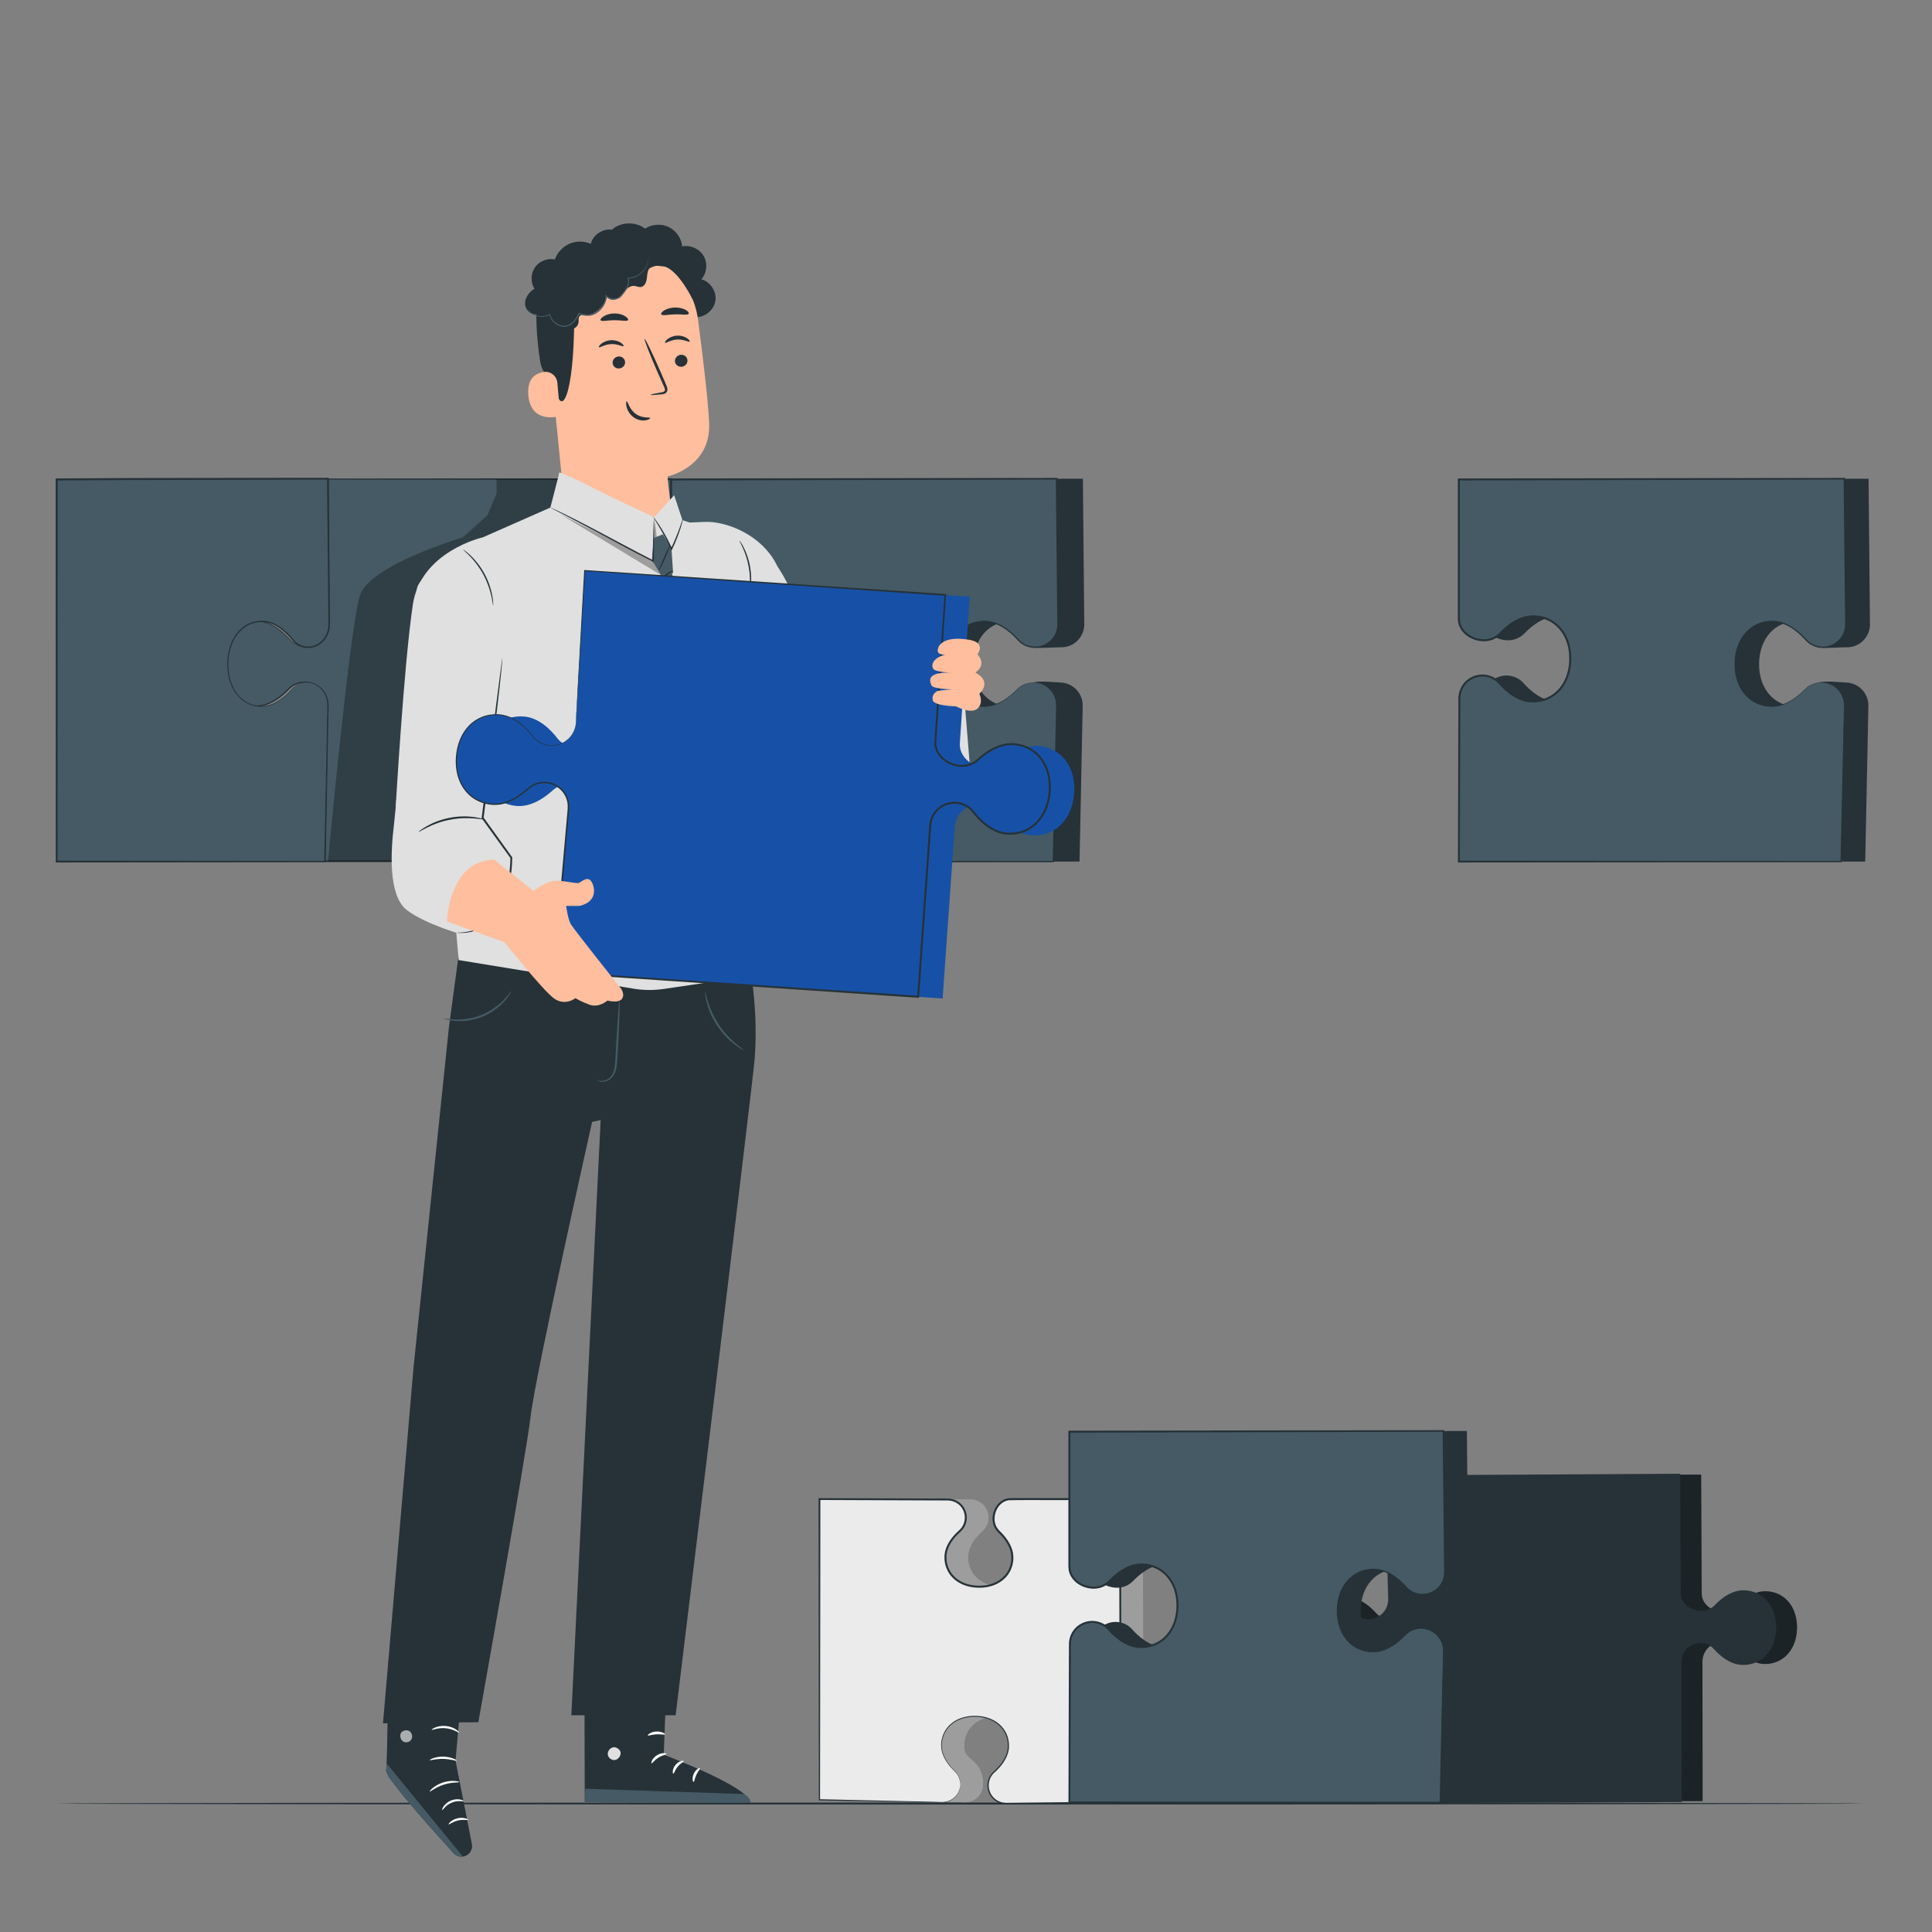 <?xml version="1.0" encoding="utf-8"?>
<svg xmlns="http://www.w3.org/2000/svg" fill="none" height="500" viewBox="0 0 500 500" width="500">
<rect x="0" y="0" width="500" height="500" fill="#808080" stroke="none"/>
<path d="M482.603 466.753C482.603 466.897 377.845 467.013 248.649 467.013C119.408 467.013 14.672 466.896 14.672 466.753C14.672 466.61 119.408 466.493 248.649 466.493C377.844 466.493 482.603 466.61 482.603 466.753Z" fill="#263238"/>
<path d="M254.399 461.851C254.424 460.565 254.245 458.233 252.494 456.386C251.091 454.905 249.46 454.516 249.516 451.624C249.604 447.141 253.251 444.078 258.332 444.177C263.413 444.276 266.938 447.48 266.85 451.963C266.794 454.855 263.254 455.602 262.551 457.516C262.136 458.647 261.597 460.705 261.572 461.991C261.522 464.57 263.572 466.702 266.151 466.753L295.892 466.468L295.827 419.831L295.745 387.961H267.469C264.89 387.911 263.044 390.392 262.994 392.972C262.969 394.258 263.464 395.508 264.393 396.397C265.867 397.807 267.933 400.307 267.876 403.199C267.788 407.682 264.141 410.745 259.06 410.645C253.979 410.546 250.454 407.342 250.542 402.86C250.599 399.968 252.761 397.551 254.288 396.199C255.252 395.347 255.795 394.118 255.82 392.831C255.871 390.252 253.82 388.119 251.241 388.069L217.941 387.96V434.874V462.398V465.786L249.636 466.429C252.217 466.481 254.349 464.431 254.399 461.851Z" fill="#E0E0E0"/>
<g opacity="0.3">
<path d="M254.399 461.851C254.424 460.565 254.245 458.233 252.494 456.386C251.091 454.905 249.46 454.516 249.516 451.624C249.604 447.141 253.251 444.078 258.332 444.177C263.413 444.276 266.938 447.48 266.85 451.963C266.794 454.855 263.254 455.602 262.551 457.516C262.136 458.647 261.597 460.705 261.572 461.991C261.522 464.57 263.572 466.702 266.151 466.753L295.892 466.468L295.827 419.831L295.745 387.961H267.469C264.89 387.911 263.044 390.392 262.994 392.972C262.969 394.258 263.464 395.508 264.393 396.397C265.867 397.807 267.933 400.307 267.876 403.199C267.788 407.682 264.141 410.745 259.06 410.645C253.979 410.546 250.454 407.342 250.542 402.86C250.599 399.968 252.761 397.551 254.288 396.199C255.252 395.347 255.795 394.118 255.82 392.831C255.871 390.252 253.82 388.119 251.241 388.069L217.941 387.96V434.874V462.398V465.786L249.636 466.429C252.217 466.481 254.349 464.431 254.399 461.851Z" fill="black"/>
</g>
<path d="M248.53 461.851C248.555 460.565 248.06 459.315 247.131 458.426C245.657 457.016 243.591 454.516 243.648 451.624C243.736 447.141 247.383 444.078 252.464 444.177C257.545 444.276 261.07 447.48 260.982 451.963C260.926 454.855 258.763 457.272 257.236 458.623C256.272 459.476 255.729 460.705 255.704 461.991C255.654 464.57 257.704 466.702 260.283 466.753L290.024 466.468L289.959 419.831L289.877 387.961H261.602C259.023 387.911 257.177 390.392 257.127 392.972C257.102 394.258 257.597 395.508 258.526 396.397C260 397.807 262.066 400.307 262.009 403.199C261.921 407.682 258.274 410.745 253.193 410.645C248.112 410.546 244.587 407.342 244.675 402.86C244.732 399.968 246.894 397.551 248.421 396.199C249.385 395.347 249.928 394.118 249.953 392.831C250.004 390.252 247.953 388.119 245.374 388.069L212.074 387.96V434.874V462.398V465.786L243.769 466.429C246.348 466.481 248.48 464.431 248.53 461.851Z" fill="#EBEBEB"/>
<path d="M248.531 461.851C248.531 461.851 248.548 462.077 248.487 462.514C248.428 462.948 248.268 463.609 247.796 464.346C247.332 465.073 246.507 465.881 245.267 466.277C244.656 466.487 243.938 466.525 243.209 466.491C242.472 466.479 241.687 466.466 240.854 466.453C234.173 466.334 224.42 466.16 212.072 465.94L211.923 465.937V465.787C211.902 446.086 211.873 419.224 211.84 387.961V387.725L212.077 387.726C218.592 387.744 225.322 387.762 232.24 387.782C235.699 387.792 239.205 387.802 242.754 387.812C243.642 387.816 244.533 387.819 245.426 387.823C246.371 387.851 247.3 388.152 248.081 388.691C249.663 389.751 250.506 391.802 250.118 393.688C249.939 394.627 249.481 395.52 248.794 396.201C248.099 396.829 247.47 397.439 246.903 398.149C245.779 399.535 244.917 401.225 244.938 403.02C244.913 404.818 245.604 406.612 246.87 407.902C248.125 409.213 249.885 409.985 251.702 410.253C253.52 410.519 255.444 410.399 257.161 409.707C258.877 409.033 260.367 407.741 261.122 406.044C261.883 404.356 261.97 402.354 261.244 400.631C260.893 399.762 260.391 398.95 259.809 398.199C259.515 397.825 259.203 397.464 258.875 397.117C258.56 396.772 258.174 396.459 257.856 396.036C257.324 395.335 256.992 394.49 256.899 393.62C256.801 392.746 256.944 391.877 257.224 391.061C257.792 389.46 259.146 387.991 260.933 387.752C261.827 387.657 262.596 387.724 263.43 387.704H265.881C267.512 387.704 269.138 387.704 270.757 387.705C277.235 387.706 283.616 387.707 289.879 387.709H290.134V387.964C290.173 416.87 290.208 443.512 290.239 466.47V466.681L290.028 466.683C283.491 466.739 277.24 466.792 271.306 466.843C268.339 466.868 265.452 466.892 262.647 466.915C261.946 466.921 261.25 466.927 260.559 466.932C259.861 466.947 259.129 466.824 258.484 466.546C257.175 466.001 256.179 464.859 255.766 463.559C255.346 462.256 255.515 460.812 256.177 459.669C256.49 459.093 256.988 458.609 257.447 458.213C257.9 457.791 258.325 457.347 258.714 456.881C259.493 455.953 260.126 454.923 260.495 453.825C260.887 452.731 260.898 451.563 260.719 450.466C260.364 448.244 258.868 446.436 257.075 445.474C255.275 444.476 253.25 444.218 251.404 444.332C249.556 444.467 247.821 445.046 246.521 446.065C245.198 447.055 244.356 448.447 243.996 449.832C243.617 451.222 243.681 452.601 244.064 453.756C244.442 454.918 245.041 455.875 245.637 456.668C246.235 457.469 246.862 458.082 247.398 458.632C247.911 459.21 248.187 459.812 248.339 460.305C248.495 460.801 248.526 461.197 248.54 461.458C248.549 461.719 248.531 461.851 248.531 461.851C248.499 461.856 248.582 461.305 248.274 460.323C248.113 459.84 247.832 459.253 247.323 458.694C246.79 458.161 246.142 457.542 245.533 456.743C244.923 455.948 244.307 454.986 243.912 453.803C243.511 452.625 243.435 451.207 243.814 449.782C244.173 448.359 245.033 446.918 246.389 445.892C247.722 444.836 249.499 444.234 251.387 444.087C253.269 443.962 255.34 444.213 257.205 445.235C259.06 446.218 260.632 448.1 261.01 450.412C261.201 451.546 261.193 452.774 260.787 453.92C260.406 455.068 259.755 456.131 258.96 457.084C258.563 457.563 258.13 458.017 257.67 458.45C257.187 458.873 256.768 459.285 256.466 459.833C255.853 460.897 255.7 462.245 256.094 463.453C256.48 464.659 257.409 465.717 258.623 466.218C259.827 466.763 261.25 466.51 262.648 466.547C265.452 466.517 268.339 466.486 271.306 466.453C277.239 466.39 283.488 466.324 290.024 466.255L289.813 466.468C289.757 443.51 289.692 416.868 289.622 387.962L289.878 388.217C283.614 388.218 277.231 388.219 270.753 388.221C267.533 388.241 264.207 388.179 261.008 388.265C257.864 388.742 256.28 393.214 258.271 395.719C258.537 396.079 258.912 396.386 259.253 396.757C259.593 397.115 259.916 397.49 260.221 397.878C260.826 398.66 261.353 399.509 261.727 400.435C262.505 402.288 262.416 404.453 261.596 406.257C260.782 408.088 259.172 409.477 257.353 410.188C255.528 410.92 253.526 411.042 251.623 410.764C249.719 410.482 247.848 409.669 246.5 408.26C245.139 406.875 244.396 404.931 244.425 403.019C244.406 401.062 245.339 399.264 246.506 397.827C247.084 397.101 247.775 396.432 248.435 395.839C249.047 395.233 249.458 394.434 249.62 393.591C249.969 391.895 249.216 390.06 247.795 389.105C247.095 388.621 246.259 388.351 245.416 388.325C244.524 388.321 243.635 388.317 242.749 388.312C239.2 388.299 235.695 388.286 232.237 388.273C225.32 388.247 218.59 388.221 212.076 388.196L212.312 387.961C212.279 419.224 212.25 446.086 212.229 465.787L212.08 465.635C224.427 465.916 234.18 466.138 240.859 466.29C241.692 466.31 242.477 466.33 243.214 466.348C243.953 466.388 244.629 466.357 245.232 466.159C246.443 465.787 247.262 465.008 247.728 464.301C248.203 463.584 248.375 462.936 248.447 462.508C248.52 462.077 248.516 461.85 248.531 461.851Z" fill="#263238"/>
<path d="M364.916 414.102C364.874 416.903 362.569 419.14 359.768 419.098C358.371 419.077 357.033 418.493 356.103 417.45C354.628 415.798 351.992 413.462 348.852 413.414C343.983 413.341 340.522 417.185 340.439 422.702C340.356 428.22 343.7 432.166 348.569 432.239C351.71 432.286 354.414 430.03 355.938 428.423C356.9 427.409 358.254 426.866 359.651 426.887C362.453 426.929 364.689 429.234 364.647 432.036L364.104 466.458L440.637 466.112L440.592 429.949C440.634 427.148 442.939 424.911 445.741 424.953C447.138 424.974 448.475 425.558 449.406 426.6C450.881 428.253 453.517 430.589 456.658 430.636C461.526 430.709 464.988 426.865 465.071 421.348C465.154 415.83 461.81 411.884 456.941 411.811C453.8 411.764 451.095 414.02 449.571 415.627C448.61 416.641 447.255 417.184 445.859 417.163C443.057 417.121 440.353 415.129 440.396 412.328L440.257 381.623L364.464 381.965L364.916 414.102Z" fill="#263238"/>
<g opacity="0.3">
<path d="M364.916 414.102C364.874 416.903 362.569 419.14 359.768 419.098C358.371 419.077 357.033 418.493 356.103 417.45C354.628 415.798 351.992 413.462 348.852 413.414C343.983 413.341 340.522 417.185 340.439 422.702C340.356 428.22 343.7 432.166 348.569 432.239C351.71 432.286 354.414 430.03 355.938 428.423C356.9 427.409 358.254 426.866 359.651 426.887C362.453 426.929 364.689 429.234 364.647 432.036L364.104 466.458L440.637 466.112L440.592 429.949C440.634 427.148 442.939 424.911 445.741 424.953C447.138 424.974 448.475 425.558 449.406 426.6C450.881 428.253 453.517 430.589 456.658 430.636C461.526 430.709 464.988 426.865 465.071 421.348C465.154 415.83 461.81 411.884 456.941 411.811C453.8 411.764 451.095 414.02 449.571 415.627C448.61 416.641 447.255 417.184 445.859 417.163C443.057 417.121 440.353 415.129 440.396 412.328L440.257 381.623L364.464 381.965L364.916 414.102Z" fill="black"/>
</g>
<path d="M359.264 414.102C359.222 416.903 356.917 419.14 354.116 419.098C352.719 419.077 351.381 418.493 350.451 417.45C348.976 415.798 346.34 413.462 343.2 413.414C338.331 413.341 334.87 417.185 334.787 422.702C334.704 428.22 338.048 432.166 342.917 432.239C346.058 432.286 348.762 430.03 350.286 428.423C351.247 427.409 352.602 426.866 353.999 426.887C356.801 426.929 359.037 429.234 358.995 432.036L358.452 466.458L434.985 466.112L434.94 429.949C434.982 427.148 437.287 424.911 440.089 424.953C441.486 424.974 442.823 425.558 443.754 426.6C445.229 428.253 447.865 430.589 451.006 430.636C455.874 430.709 459.336 426.865 459.419 421.348C459.502 415.83 456.158 411.884 451.289 411.811C448.148 411.764 445.444 414.02 443.919 415.627C442.958 416.641 441.603 417.184 440.207 417.163C437.405 417.121 434.702 415.129 434.744 412.328L434.605 381.623L358.812 381.965L359.264 414.102Z" fill="#263238"/>
<path d="M359.263 414.102C359.263 414.102 359.248 413.92 359.237 413.561C359.227 413.191 359.214 412.659 359.196 411.96C359.168 410.535 359.126 408.439 359.072 405.71C358.98 400.224 358.845 392.194 358.673 381.969L358.671 381.83L358.81 381.829C377.394 381.723 403.528 381.574 434.602 381.397L434.828 381.396L434.829 381.623C434.868 389.229 434.909 397.171 434.951 405.4C434.961 407.457 434.972 409.533 434.982 411.625C434.995 412.156 434.956 412.667 435.064 413.145C435.163 413.628 435.343 414.096 435.613 414.517C436.156 415.357 436.981 416.014 437.917 416.416C438.85 416.82 439.905 416.997 440.914 416.875C441.926 416.748 442.898 416.287 443.625 415.566C445.108 414.007 446.901 412.56 449.069 411.888C449.607 411.717 450.172 411.625 450.738 411.576C451.31 411.545 451.874 411.581 452.436 411.658C453.559 411.816 454.66 412.209 455.625 412.829C457.579 414.065 458.863 416.178 459.37 418.411C459.854 420.655 459.759 423.037 458.987 425.24C458.212 427.428 456.557 429.395 454.326 430.28C453.225 430.732 452.028 430.922 450.839 430.886C449.636 430.841 448.466 430.467 447.418 429.908C446.363 429.353 445.419 428.617 444.557 427.805C444.13 427.409 443.717 426.939 443.336 426.546C442.942 426.157 442.471 425.848 441.964 425.622C440.946 425.173 439.768 425.093 438.693 425.398C437.619 425.706 436.66 426.399 436.028 427.326C435.375 428.266 435.144 429.378 435.198 430.559C435.199 431.746 435.201 432.936 435.202 434.128C435.215 445.012 435.227 455.704 435.239 466.113V466.37L434.982 466.371C407.205 466.484 381.282 466.591 358.449 466.684L358.221 466.684L358.225 466.456C358.354 458.665 358.478 451.2 358.596 444.102C358.656 440.553 358.714 437.096 358.77 433.735C358.766 432.9 358.845 432.043 358.745 431.266C358.641 430.475 358.329 429.723 357.863 429.09C356.95 427.803 355.4 427.052 353.875 427.073C353.112 427.076 352.357 427.259 351.689 427.6C350.996 427.928 350.494 428.453 349.946 429.017C348.842 430.095 347.61 431.027 346.242 431.656C343.498 433.004 340.194 432.428 338.014 430.714C335.8 428.951 334.793 426.224 334.662 423.716C334.519 421.193 335.078 418.709 336.385 416.8C337.67 414.874 339.72 413.687 341.746 413.408C343.78 413.043 345.754 413.645 347.241 414.59C348.77 415.505 349.909 416.74 350.922 417.802C352.031 418.781 353.439 419.112 354.624 419.013C355.82 418.9 356.819 418.407 357.498 417.796C358.197 417.197 358.603 416.512 358.844 415.942C359.321 414.776 359.217 414.091 359.263 414.102C359.263 414.102 359.264 414.263 359.249 414.583C359.209 414.898 359.154 415.381 358.912 415.967C358.678 416.549 358.275 417.252 357.57 417.872C356.885 418.503 355.867 419.022 354.639 419.149C353.423 419.262 351.97 418.935 350.813 417.929C349.765 416.847 348.655 415.659 347.14 414.762C345.666 413.843 343.768 413.274 341.784 413.637C339.816 413.919 337.843 415.074 336.604 416.947C335.344 418.802 334.805 421.228 334.953 423.698C335.091 426.151 336.084 428.783 338.212 430.466C340.311 432.101 343.475 432.649 346.102 431.346C347.421 430.735 348.622 429.823 349.701 428.764C350.212 428.233 350.797 427.621 351.529 427.279C352.246 426.911 353.056 426.713 353.875 426.707C355.512 426.68 357.184 427.485 358.17 428.867C358.673 429.547 359.011 430.358 359.126 431.211C359.236 432.078 359.154 432.897 359.161 433.741C359.111 437.102 359.06 440.559 359.008 444.108C358.902 451.207 358.791 458.672 358.674 466.464L358.45 466.236C381.283 466.123 407.206 465.994 434.983 465.856L434.727 466.115C434.713 455.705 434.699 445.01 434.684 434.125C434.682 432.933 434.681 431.744 434.68 430.557C434.619 429.376 434.877 428.047 435.6 427.035C436.3 426.007 437.362 425.24 438.554 424.899C439.747 424.561 441.046 424.649 442.176 425.148C442.738 425.399 443.262 425.742 443.701 426.175C444.133 426.622 444.489 427.033 444.917 427.431C445.751 428.217 446.661 428.925 447.663 429.452C448.659 429.984 449.752 430.33 450.862 430.371C451.979 430.405 453.106 430.225 454.133 429.804C456.214 428.979 457.767 427.145 458.507 425.065C459.243 422.975 459.338 420.667 458.875 418.527C458.391 416.395 457.178 414.413 455.354 413.258C454.452 412.678 453.424 412.309 452.366 412.16C451.303 412.003 450.233 412.049 449.217 412.372C447.174 413.006 445.45 414.376 443.977 415.924C443.168 416.723 442.093 417.23 440.979 417.369C439.86 417.502 438.735 417.308 437.721 416.87C436.708 416.432 435.804 415.719 435.199 414.781C434.899 414.312 434.695 413.784 434.584 413.24C434.464 412.687 434.508 412.136 434.494 411.624C434.486 409.532 434.477 407.457 434.469 405.4C434.437 397.172 434.406 389.233 434.376 381.628L434.603 381.852C403.528 381.956 377.394 382.043 358.81 382.105L358.947 381.966C359.063 392.192 359.155 400.223 359.217 405.71C359.24 408.44 359.258 410.535 359.27 411.96C359.272 412.659 359.273 413.192 359.274 413.562C359.273 413.919 359.263 414.102 359.263 414.102Z" fill="#263238"/>
<path d="M373.933 421.5C372.347 421.469 367.349 420.78 366.252 421.927C364.513 423.744 364.887 427.591 361.321 427.522C355.792 427.414 352.015 422.916 352.137 416.65C352.259 410.384 356.21 406.037 361.738 406.146C365.304 406.216 364.231 411.691 366.592 412.558C367.987 413.07 372.519 412.624 374.105 412.656C377.286 412.718 379.915 410.19 379.977 407.009L379.625 370.333L322.112 370.414L282.81 370.516V405.385C282.748 408.566 285.808 410.841 288.989 410.904C290.575 410.935 292.116 410.325 293.213 409.178C294.952 407.361 298.035 404.813 301.602 404.882C307.13 404.99 310.907 409.488 310.785 415.754C310.662 422.019 306.712 426.366 301.184 426.258C297.618 426.188 294.637 423.522 292.97 421.638C291.919 420.45 290.403 419.78 288.817 419.749C285.636 419.687 283.007 422.215 282.944 425.396L282.809 466.462H340.664H374.606H378.784L379.577 427.376C379.642 424.191 377.114 421.562 373.933 421.5Z" fill="#263238"/>
<path d="M367.875 421.5C366.289 421.469 364.748 422.079 363.651 423.226C361.912 425.043 358.829 427.591 355.263 427.522C349.735 427.414 345.957 422.916 346.08 416.65C346.202 410.384 350.153 406.037 355.681 406.146C359.247 406.216 362.228 408.882 363.895 410.766C364.946 411.954 366.462 412.625 368.049 412.656C371.23 412.718 373.859 410.19 373.921 407.009L373.569 370.333L316.057 370.414L276.755 370.516V405.385C276.693 408.566 279.753 410.841 282.934 410.904C284.52 410.935 286.061 410.325 287.158 409.178C288.897 407.361 291.98 404.813 295.547 404.882C301.075 404.99 304.852 409.488 304.73 415.754C304.607 422.019 300.657 426.366 295.129 426.258C291.563 426.188 288.582 423.522 286.915 421.638C285.864 420.45 284.348 419.78 282.762 419.749C279.581 419.687 276.952 422.215 276.889 425.396L276.754 466.462H334.609H368.551H372.729L373.522 427.376C373.584 424.191 371.056 421.562 367.875 421.5Z" fill="#455A64"/>
<path d="M367.876 421.5C367.876 421.5 368.154 421.482 368.693 421.559C369.227 421.634 370.041 421.831 370.947 422.414C371.841 422.986 372.835 424.003 373.32 425.529C373.578 426.282 373.624 427.162 373.581 428.063C373.566 428.971 373.549 429.94 373.532 430.967C373.381 439.2 373.161 451.23 372.883 466.461L372.88 466.611H372.73C348.438 466.632 315.31 466.661 276.755 466.694H276.519L276.52 466.457C276.543 458.423 276.566 450.123 276.591 441.592C276.604 437.326 276.616 433.003 276.629 428.626C276.633 427.531 276.638 426.433 276.642 425.331C276.677 424.178 277.044 423.043 277.702 422.089C278.997 420.156 281.501 419.128 283.805 419.602C284.952 419.821 286.042 420.38 286.873 421.218C287.643 422.071 288.403 422.853 289.28 423.555C290.995 424.946 293.092 426.018 295.325 425.992C297.556 426.023 299.785 425.165 301.388 423.593C303.016 422.035 303.973 419.851 304.305 417.601C304.492 416.474 304.505 415.316 304.406 414.175C304.311 413.033 304.062 411.899 303.628 410.838C302.793 408.71 301.188 406.858 299.079 405.92C296.984 404.974 294.496 404.867 292.356 405.769C291.278 406.205 290.273 406.826 289.342 407.547C288.879 407.911 288.432 408.296 288.003 408.703C287.574 409.095 287.189 409.57 286.675 409.956C285.819 410.605 284.787 411.011 283.726 411.124C282.659 411.244 281.595 411.069 280.598 410.727C279.608 410.365 278.683 409.798 277.954 409.024C277.225 408.254 276.701 407.266 276.556 406.202C276.477 405.666 276.501 405.143 276.497 404.647V403.132C276.497 402.123 276.497 401.115 276.497 400.109C276.497 398.097 276.497 396.093 276.498 394.096C276.499 386.108 276.5 378.238 276.501 370.514V370.259H276.756C312.404 370.208 345.26 370.16 373.57 370.12H373.781L373.783 370.331C373.854 378.392 373.921 386.101 373.985 393.418C374.016 397.077 374.047 400.638 374.077 404.096C374.084 404.961 374.092 405.819 374.099 406.671C374.117 407.53 373.967 408.422 373.627 409.213C372.96 410.816 371.562 412.037 369.97 412.543C368.374 413.058 366.604 412.852 365.204 412.041C364.496 411.656 363.908 411.051 363.416 410.482C362.894 409.923 362.345 409.398 361.769 408.917C360.621 407.954 359.348 407.172 357.987 406.715C356.631 406.23 355.185 406.217 353.827 406.439C351.077 406.88 348.838 408.734 347.649 410.952C346.416 413.179 346.098 415.682 346.24 417.962C346.408 420.245 347.124 422.391 348.386 423.998C349.611 425.634 351.333 426.674 353.046 427.118C354.764 427.585 356.47 427.505 357.897 427.031C359.332 426.563 360.513 425.822 361.491 425.086C362.478 424.348 363.235 423.572 363.911 422.911C364.622 422.279 365.362 421.938 365.97 421.749C366.581 421.556 367.068 421.516 367.39 421.497C367.712 421.48 367.876 421.5 367.876 421.5C367.876 421.51 367.712 421.502 367.391 421.529C367.072 421.558 366.59 421.609 365.989 421.81C365.392 422.007 364.666 422.354 363.975 422.982C363.316 423.64 362.553 424.436 361.568 425.186C360.588 425.936 359.402 426.694 357.945 427.18C356.495 427.672 354.75 427.765 352.998 427.298C351.247 426.855 349.477 425.797 348.215 424.129C346.917 422.489 346.177 420.302 345.998 417.979C345.845 415.662 346.156 413.114 347.413 410.822C348.622 408.541 350.935 406.611 353.776 406.148C355.17 405.914 356.677 405.924 358.084 406.423C359.494 406.892 360.8 407.693 361.973 408.671C362.562 409.16 363.121 409.692 363.653 410.259C364.171 410.851 364.688 411.378 365.367 411.752C366.688 412.514 368.362 412.704 369.863 412.215C371.361 411.736 372.675 410.582 373.298 409.074C373.975 407.573 373.661 405.816 373.709 404.094C373.673 400.636 373.635 397.075 373.596 393.417C373.52 386.101 373.44 378.394 373.356 370.334L373.569 370.545C345.259 370.611 312.403 370.687 276.755 370.77L277.01 370.514C277.011 378.239 277.012 386.109 277.013 394.099C277.013 396.096 277.013 398.101 277.014 400.113C277.014 401.119 277.014 402.127 277.014 403.136V404.651C277.017 405.164 276.997 405.659 277.068 406.125C277.32 408.06 278.943 409.586 280.771 410.236C281.694 410.553 282.697 410.716 283.666 410.606C284.637 410.502 285.579 410.131 286.357 409.541C286.809 409.207 287.188 408.743 287.642 408.326C288.083 407.908 288.543 407.511 289.021 407.136C289.981 406.393 291.025 405.745 292.159 405.287C294.429 404.333 297.08 404.443 299.291 405.447C301.533 406.443 303.235 408.416 304.108 410.646C304.563 411.76 304.821 412.942 304.92 414.128C305.022 415.313 305.008 416.508 304.814 417.68C304.468 420.018 303.47 422.312 301.745 423.964C300.048 425.632 297.668 426.542 295.323 426.507C292.928 426.531 290.724 425.388 288.958 423.954C288.064 423.242 287.247 422.398 286.511 421.579C285.755 420.815 284.759 420.303 283.708 420.102C281.595 419.667 279.306 420.606 278.116 422.377C277.513 423.249 277.176 424.292 277.143 425.343C277.138 426.443 277.133 427.539 277.128 428.633C277.112 433.009 277.097 437.332 277.081 441.597C277.049 450.127 277.019 458.426 276.989 466.459L276.754 466.223C315.309 466.256 348.438 466.285 372.729 466.306L372.577 466.455C372.917 451.226 373.185 439.197 373.368 430.964C373.392 429.936 373.415 428.968 373.437 428.06C373.486 427.15 373.447 426.311 373.202 425.566C372.74 424.069 371.776 423.059 370.902 422.484C370.016 421.898 369.216 421.688 368.687 421.6C368.154 421.511 367.874 421.517 367.876 421.5Z" fill="#263238"/>
<path d="M274.381 176.633C272.746 176.601 267.595 175.891 266.464 177.073C264.672 178.946 265.057 182.912 261.382 182.84C255.684 182.728 251.79 178.092 251.916 171.634C252.042 165.176 256.114 160.695 261.812 160.807C265.488 160.879 264.382 166.522 266.815 167.416C268.252 167.944 272.924 167.485 274.559 167.517C277.838 167.581 280.547 164.975 280.611 161.696L280.249 123.892L220.969 123.975L180.46 124.08V160.02C180.396 163.299 183.55 165.644 186.829 165.708C188.464 165.74 190.052 165.111 191.182 163.929C192.975 162.056 196.152 159.429 199.828 159.501C205.526 159.612 209.419 164.249 209.293 170.707C209.167 177.165 205.095 181.646 199.397 181.534C195.721 181.462 192.648 178.714 190.93 176.772C189.847 175.547 188.284 174.857 186.649 174.825C183.37 174.761 180.66 177.367 180.596 180.645L180.457 222.973H240.09H275.076H279.383L280.2 182.686C280.265 179.407 277.659 176.697 274.381 176.633Z" fill="#263238"/>
<path d="M267.585 176.633C265.95 176.601 264.362 177.23 263.231 178.412C261.439 180.285 258.261 182.911 254.585 182.84C248.887 182.728 244.993 178.092 245.119 171.634C245.245 165.176 249.317 160.695 255.015 160.807C258.691 160.879 261.763 163.627 263.481 165.569C264.565 166.794 266.127 167.485 267.762 167.517C271.041 167.581 273.75 164.975 273.814 161.696L273.452 123.892L214.172 123.975L173.663 124.08V160.02C173.599 163.299 176.753 165.644 180.032 165.708C181.667 165.74 183.255 165.111 184.385 163.929C186.178 162.056 189.356 159.429 193.031 159.501C198.729 159.612 202.622 164.249 202.496 170.707C202.37 177.165 198.298 181.646 192.6 181.534C188.924 181.462 185.851 178.714 184.133 176.772C183.05 175.547 181.487 174.857 179.852 174.825C176.573 174.761 173.863 177.367 173.799 180.645L173.66 222.973H233.293H268.279H272.586L273.403 182.686C273.47 179.407 270.864 176.697 267.585 176.633Z" fill="#455A64"/>
<path d="M267.585 176.633C267.585 176.633 267.872 176.615 268.427 176.695C268.978 176.772 269.816 176.976 270.75 177.577C271.672 178.166 272.695 179.215 273.195 180.787C273.46 181.563 273.508 182.469 273.463 183.398C273.447 184.334 273.43 185.332 273.412 186.392C273.256 194.878 273.029 207.278 272.741 222.977L272.738 223.127H272.588C247.55 223.148 213.404 223.177 173.663 223.21H173.427L173.428 222.973C173.452 214.692 173.476 206.137 173.501 197.344C173.514 192.947 173.527 188.491 173.541 183.98C173.546 182.851 173.55 181.719 173.555 180.584C173.591 179.397 173.969 178.228 174.646 177.246C175.979 175.256 178.557 174.198 180.928 174.686C182.109 174.911 183.231 175.487 184.086 176.35C184.879 177.229 185.663 178.036 186.568 178.759C188.337 180.194 190.5 181.299 192.803 181.273C195.104 181.305 197.405 180.42 199.058 178.798C200.737 177.191 201.725 174.938 202.067 172.617C202.26 171.455 202.273 170.26 202.171 169.084C202.073 167.906 201.816 166.736 201.368 165.642C200.507 163.448 198.851 161.536 196.675 160.569C194.514 159.593 191.947 159.482 189.739 160.413C188.627 160.862 187.59 161.504 186.631 162.246C186.154 162.621 185.693 163.019 185.25 163.438C184.808 163.842 184.411 164.331 183.881 164.728C183 165.396 181.938 165.813 180.845 165.931C179.747 166.054 178.651 165.874 177.624 165.522C176.605 165.15 175.652 164.565 174.902 163.769C174.152 162.976 173.613 161.96 173.464 160.864C173.382 160.313 173.407 159.774 173.403 159.263V157.701C173.403 156.661 173.403 155.622 173.403 154.586C173.403 152.513 173.403 150.447 173.404 148.388C173.405 140.154 173.406 132.043 173.408 124.082V123.827H173.663C210.407 123.774 244.272 123.724 273.453 123.682H273.664L273.666 123.893C273.739 132.202 273.809 140.147 273.875 147.69C273.908 151.461 273.939 155.131 273.97 158.697C273.978 159.588 273.985 160.473 273.993 161.351C274.012 162.236 273.857 163.155 273.507 163.969C272.82 165.62 271.381 166.877 269.741 167.398C268.097 167.929 266.275 167.716 264.833 166.881C264.104 166.484 263.499 165.862 262.992 165.276C262.454 164.7 261.888 164.158 261.294 163.663C260.11 162.671 258.798 161.864 257.394 161.393C255.996 160.893 254.504 160.88 253.104 161.109C250.268 161.564 247.959 163.476 246.733 165.763C245.462 168.06 245.134 170.64 245.281 172.991C245.454 175.345 246.193 177.557 247.494 179.214C248.758 180.9 250.533 181.973 252.299 182.431C254.071 182.913 255.829 182.829 257.3 182.341C258.78 181.858 259.997 181.095 261.005 180.335C262.022 179.574 262.803 178.774 263.499 178.093C264.231 177.442 264.994 177.09 265.62 176.895C266.249 176.696 266.752 176.654 267.083 176.635C267.417 176.613 267.585 176.633 267.585 176.633C267.585 176.633 267.416 176.635 267.085 176.662C266.756 176.692 266.259 176.744 265.64 176.951C265.024 177.154 264.276 177.511 263.564 178.159C262.885 178.837 262.098 179.658 261.082 180.43C260.072 181.203 258.849 181.984 257.348 182.484C255.854 182.991 254.056 183.087 252.251 182.605C250.447 182.148 248.623 181.058 247.323 179.339C245.985 177.65 245.223 175.396 245.038 173.002C244.881 170.615 245.201 167.988 246.496 165.627C247.742 163.277 250.125 161.289 253.052 160.812C254.488 160.571 256.041 160.581 257.491 161.095C258.943 161.578 260.29 162.403 261.498 163.411C262.104 163.915 262.681 164.463 263.229 165.048C263.763 165.658 264.296 166.202 264.997 166.588C266.36 167.374 268.087 167.571 269.635 167.066C271.18 166.571 272.537 165.382 273.179 163.826C273.878 162.277 273.554 160.465 273.603 158.691C273.565 155.127 273.527 151.457 273.487 147.686C273.409 140.145 273.326 132.201 273.24 123.893L273.453 124.103C244.272 124.171 210.407 124.249 173.664 124.334L173.919 124.078C173.92 132.04 173.921 140.153 173.923 148.388C173.923 150.447 173.923 152.513 173.923 154.587C173.923 155.624 173.923 156.662 173.923 157.703V159.265C173.926 159.793 173.905 160.304 173.979 160.786C174.239 162.784 175.915 164.359 177.801 165.029C178.754 165.356 179.788 165.524 180.788 165.411C181.791 165.304 182.762 164.92 183.566 164.311C184.033 163.966 184.424 163.488 184.891 163.058C185.345 162.628 185.819 162.219 186.311 161.832C187.3 161.066 188.375 160.399 189.544 159.927C191.881 158.945 194.612 159.057 196.889 160.092C199.198 161.118 200.95 163.149 201.85 165.447C202.318 166.594 202.585 167.812 202.687 169.034C202.792 170.255 202.778 171.486 202.578 172.693C202.222 175.101 201.193 177.464 199.416 179.166C197.668 180.883 195.217 181.821 192.803 181.784C190.337 181.808 188.066 180.632 186.247 179.154C185.326 178.42 184.484 177.551 183.725 176.707C182.944 175.919 181.916 175.39 180.831 175.182C178.65 174.733 176.288 175.703 175.06 177.531C174.437 178.431 174.09 179.508 174.056 180.592C174.051 181.726 174.045 182.856 174.04 183.983C174.024 188.494 174.008 192.949 173.992 197.346C173.96 206.138 173.928 214.693 173.897 222.973L173.662 222.737C213.403 222.77 247.549 222.799 272.587 222.82L272.435 222.969C272.784 207.271 273.06 194.872 273.248 186.387C273.273 185.328 273.296 184.33 273.318 183.394C273.369 182.456 273.328 181.591 273.075 180.823C272.599 179.28 271.604 178.238 270.703 177.646C269.789 177.042 268.964 176.826 268.419 176.736C267.872 176.643 267.584 176.65 267.585 176.633Z" fill="#263238"/>
<path d="M477.715 176.633C476.08 176.601 470.929 175.891 469.798 177.073C468.005 178.946 468.391 182.912 464.716 182.84C459.018 182.728 455.124 178.092 455.25 171.634C455.376 165.176 459.448 160.695 465.146 160.807C468.822 160.879 467.716 166.522 470.149 167.416C471.586 167.944 476.258 167.485 477.893 167.517C481.172 167.581 483.881 164.975 483.946 161.696L483.584 123.892L424.304 123.975L383.795 124.08V160.02C383.731 163.299 386.885 165.644 390.164 165.708C391.799 165.74 393.387 165.111 394.518 163.929C396.311 162.056 399.488 159.429 403.164 159.501C408.862 159.612 412.755 164.249 412.629 170.707C412.503 177.165 408.431 181.646 402.733 181.534C399.057 181.462 395.984 178.714 394.266 176.772C393.183 175.547 391.62 174.857 389.985 174.825C386.706 174.761 383.996 177.367 383.932 180.645L383.793 222.973H443.426H478.412H482.719L483.536 182.686C483.599 179.407 480.993 176.697 477.715 176.633Z" fill="#263238"/>
<path d="M471.468 176.633C469.833 176.601 468.245 177.23 467.114 178.412C465.321 180.285 462.144 182.911 458.468 182.84C452.77 182.728 448.876 178.092 449.002 171.634C449.128 165.176 453.2 160.695 458.898 160.807C462.574 160.879 465.646 163.627 467.364 165.569C468.448 166.794 470.01 167.485 471.645 167.517C474.924 167.581 477.633 164.975 477.697 161.696L477.335 123.892L418.055 123.975L377.545 124.08V160.02C377.481 163.299 380.635 165.644 383.914 165.708C385.549 165.74 387.137 165.111 388.268 163.929C390.061 162.056 393.238 159.429 396.914 159.501C402.612 159.612 406.505 164.249 406.379 170.707C406.253 177.165 402.181 181.646 396.483 181.534C392.807 181.462 389.734 178.714 388.016 176.772C386.933 175.547 385.37 174.857 383.735 174.825C380.456 174.761 377.746 177.367 377.682 180.645L377.543 222.973H437.176H472.162H476.469L477.286 182.686C477.353 179.407 474.747 176.697 471.468 176.633Z" fill="#455A64"/>
<path d="M471.47 176.633C471.47 176.633 471.757 176.615 472.312 176.695C472.863 176.772 473.701 176.976 474.635 177.577C475.557 178.166 476.58 179.215 477.079 180.787C477.344 181.563 477.392 182.469 477.347 183.398C477.331 184.334 477.314 185.332 477.296 186.392C477.14 194.878 476.913 207.278 476.625 222.977L476.622 223.127H476.472C451.434 223.148 417.288 223.177 377.547 223.21H377.311L377.312 222.973C377.336 214.692 377.36 206.137 377.385 197.344C377.398 192.947 377.411 188.491 377.424 183.98C377.429 182.851 377.433 181.719 377.438 180.584C377.473 179.397 377.852 178.228 378.529 177.246C379.862 175.256 382.44 174.198 384.811 174.686C385.992 174.911 387.114 175.487 387.969 176.35C388.762 177.229 389.546 178.036 390.451 178.759C392.22 180.194 394.383 181.299 396.686 181.273C398.987 181.305 401.288 180.42 402.941 178.798C404.62 177.191 405.608 174.938 405.95 172.617C406.143 171.455 406.156 170.26 406.054 169.084C405.956 167.906 405.699 166.736 405.251 165.642C404.389 163.448 402.734 161.536 400.558 160.569C398.397 159.593 395.83 159.482 393.622 160.413C392.51 160.862 391.473 161.504 390.514 162.246C390.037 162.621 389.576 163.019 389.133 163.438C388.691 163.842 388.294 164.331 387.764 164.728C386.883 165.396 385.821 165.813 384.728 165.931C383.63 166.054 382.534 165.874 381.507 165.522C380.488 165.15 379.535 164.565 378.785 163.769C378.035 162.976 377.496 161.96 377.347 160.864C377.265 160.313 377.29 159.774 377.286 159.263V157.701C377.286 156.661 377.286 155.622 377.286 154.586C377.286 152.513 377.286 150.447 377.287 148.388C377.288 140.154 377.289 132.043 377.291 124.082V123.827H377.546C414.29 123.774 448.155 123.724 477.336 123.682H477.547L477.549 123.893C477.622 132.202 477.692 140.147 477.758 147.69C477.791 151.461 477.822 155.131 477.853 158.697C477.861 159.588 477.868 160.473 477.876 161.351C477.895 162.236 477.74 163.155 477.39 163.969C476.703 165.62 475.263 166.877 473.624 167.398C471.98 167.929 470.158 167.716 468.716 166.881C467.987 166.484 467.382 165.862 466.875 165.276C466.337 164.7 465.771 164.158 465.177 163.663C463.993 162.671 462.681 161.864 461.277 161.393C459.879 160.893 458.387 160.88 456.987 161.109C454.151 161.564 451.842 163.476 450.616 165.763C449.345 168.06 449.017 170.64 449.163 172.991C449.336 175.345 450.075 177.557 451.376 179.214C452.64 180.9 454.415 181.973 456.181 182.431C457.953 182.913 459.711 182.829 461.182 182.341C462.662 181.858 463.879 181.095 464.887 180.335C465.904 179.574 466.685 178.774 467.381 178.093C468.113 177.442 468.876 177.09 469.502 176.895C470.131 176.696 470.634 176.654 470.965 176.635C471.301 176.613 471.47 176.633 471.47 176.633C471.47 176.633 471.301 176.635 470.97 176.662C470.641 176.692 470.144 176.744 469.525 176.951C468.909 177.154 468.161 177.511 467.449 178.159C466.77 178.837 465.984 179.658 464.967 180.43C463.957 181.203 462.734 181.984 461.234 182.484C459.74 182.991 457.942 183.087 456.137 182.605C454.333 182.148 452.509 181.058 451.209 179.339C449.871 177.65 449.109 175.396 448.925 173.002C448.768 170.615 449.088 167.988 450.383 165.627C451.629 163.277 454.012 161.289 456.939 160.812C458.375 160.571 459.928 160.581 461.377 161.095C462.829 161.578 464.176 162.403 465.384 163.411C465.991 163.915 466.567 164.463 467.115 165.048C467.649 165.658 468.182 166.202 468.883 166.588C470.246 167.374 471.973 167.571 473.521 167.066C475.066 166.571 476.423 165.382 477.065 163.826C477.764 162.277 477.44 160.465 477.489 158.691C477.451 155.127 477.413 151.457 477.373 147.686C477.295 140.145 477.212 132.201 477.126 123.893L477.339 124.103C448.158 124.171 414.293 124.249 377.55 124.334L377.805 124.078C377.806 132.04 377.807 140.153 377.809 148.388C377.809 150.447 377.809 152.513 377.81 154.587C377.81 155.624 377.81 156.662 377.81 157.703V159.265C377.813 159.793 377.792 160.304 377.866 160.786C378.126 162.784 379.802 164.359 381.688 165.029C382.641 165.356 383.675 165.524 384.675 165.411C385.678 165.304 386.649 164.92 387.453 164.311C387.919 163.966 388.31 163.488 388.778 163.058C389.232 162.628 389.706 162.219 390.198 161.832C391.187 161.066 392.262 160.399 393.431 159.927C395.769 158.945 398.499 159.057 400.776 160.092C403.085 161.118 404.837 163.149 405.737 165.447C406.206 166.594 406.472 167.812 406.574 169.034C406.679 170.255 406.665 171.486 406.465 172.693C406.109 175.101 405.08 177.464 403.303 179.166C401.555 180.883 399.104 181.821 396.689 181.784C394.223 181.808 391.952 180.632 390.133 179.154C389.212 178.42 388.37 177.551 387.611 176.707C386.83 175.919 385.802 175.39 384.718 175.182C382.537 174.733 380.175 175.703 378.947 177.531C378.324 178.431 377.977 179.508 377.943 180.592C377.938 181.726 377.932 182.856 377.927 183.983C377.911 188.494 377.895 192.949 377.879 197.346C377.846 206.138 377.815 214.693 377.784 222.973L377.549 222.737C417.29 222.77 451.436 222.799 476.474 222.82L476.322 222.969C476.671 207.271 476.947 194.872 477.135 186.387C477.16 185.328 477.183 184.33 477.205 183.394C477.256 182.456 477.215 181.591 476.962 180.823C476.486 179.28 475.492 178.238 474.59 177.646C473.676 177.042 472.851 176.826 472.306 176.736C471.757 176.643 471.469 176.65 471.47 176.633Z" fill="#263238"/>
<path d="M85.273 161.599C85.209 164.878 82.499 167.484 79.22 167.42C77.585 167.388 76.022 166.697 74.939 165.472C73.221 163.53 70.149 160.782 66.473 160.71C60.775 160.599 56.703 165.079 56.577 171.537C56.451 177.995 60.344 182.631 66.043 182.743C69.719 182.815 72.896 180.189 74.689 178.315C75.82 177.133 77.408 176.504 79.043 176.536C82.322 176.6 84.928 179.31 84.864 182.589L84.047 222.877H173.629L173.768 180.549C173.832 177.27 176.542 174.664 179.821 174.729C181.456 174.761 183.018 175.452 184.102 176.677C185.82 178.619 188.893 181.367 192.569 181.439C198.267 181.55 202.339 177.07 202.465 170.612C202.591 164.154 198.698 159.518 193 159.406C189.324 159.334 186.146 161.96 184.354 163.834C183.223 165.015 181.635 165.645 180 165.613C176.721 165.549 173.567 163.203 173.631 159.925V123.985H84.913L85.273 161.599Z" fill="#455A64"/>
<path d="M85.271 161.6C85.271 161.6 85.256 161.387 85.246 160.966C85.238 160.536 85.226 159.912 85.21 159.091C85.186 157.426 85.151 154.973 85.104 151.776C85.028 145.357 84.916 135.957 84.773 123.986L84.771 123.847H84.91C106.659 123.825 137.25 123.794 173.625 123.758H173.851V123.985C173.856 132.888 173.86 142.183 173.865 151.816C173.866 154.224 173.867 156.653 173.868 159.103C173.881 159.723 173.832 160.323 173.957 160.89C174.071 161.461 174.282 162.016 174.598 162.514C175.234 163.508 176.203 164.286 177.303 164.765C178.4 165.246 179.639 165.46 180.831 165.322C182.025 165.177 183.173 164.64 184.036 163.793C185.78 161.977 187.88 160.299 190.41 159.527C191.039 159.33 191.696 159.227 192.356 159.172C193.022 159.139 193.68 159.184 194.334 159.276C195.642 159.466 196.923 159.93 198.043 160.658C200.313 162.108 201.799 164.577 202.378 167.184C202.931 169.804 202.807 172.584 201.894 175.15C200.978 177.698 199.039 179.982 196.437 181C195.152 181.52 193.757 181.736 192.371 181.688C190.971 181.629 189.61 181.188 188.391 180.53C187.164 179.877 186.065 179.013 185.063 178.061C184.565 177.595 184.089 177.046 183.641 176.58C183.178 176.119 182.623 175.753 182.027 175.483C180.829 174.947 179.439 174.847 178.17 175.201C176.902 175.558 175.766 176.37 175.016 177.461C174.241 178.564 173.963 179.882 174.02 181.265C174.015 182.654 174.011 184.046 174.006 185.441C173.963 198.181 173.921 210.696 173.88 222.88L173.879 223.137H173.622C141.109 223.125 110.766 223.113 84.041 223.103H83.813L83.818 222.875C84.01 213.756 84.193 205.02 84.368 196.712C84.456 192.558 84.542 188.512 84.625 184.579C84.625 183.601 84.722 182.602 84.608 181.683C84.489 180.752 84.126 179.864 83.581 179.117C82.513 177.598 80.692 176.706 78.898 176.723C78 176.723 77.111 176.934 76.323 177.332C75.929 177.53 75.558 177.771 75.225 178.055C74.895 178.332 74.599 178.677 74.267 178.987C72.971 180.241 71.527 181.324 69.927 182.052C66.719 183.612 62.866 182.922 60.33 180.911C59.06 179.886 58.102 178.559 57.474 177.138C56.839 175.714 56.541 174.199 56.451 172.722C56.297 169.772 56.963 166.873 58.498 164.651C60.008 162.408 62.407 161.032 64.775 160.716C67.154 160.3 69.454 161.012 71.189 162.123C72.972 163.2 74.297 164.648 75.479 165.898C76.777 167.052 78.426 167.447 79.817 167.336C81.22 167.209 82.393 166.634 83.192 165.921C84.014 165.222 84.492 164.422 84.777 163.754C85.34 162.39 85.219 161.587 85.271 161.6C85.271 161.6 85.27 161.789 85.249 162.163C85.2 162.531 85.132 163.095 84.844 163.779C84.566 164.458 84.091 165.277 83.262 165.997C82.457 166.731 81.265 167.33 79.83 167.471C78.408 167.595 76.713 167.205 75.369 166.024C74.151 164.754 72.856 163.353 71.086 162.293C69.364 161.207 67.139 160.528 64.811 160.943C62.501 161.262 60.179 162.607 58.715 164.796C57.226 166.966 56.581 169.807 56.741 172.703C56.888 175.58 58.039 178.674 60.528 180.662C62.983 182.593 66.695 183.254 69.787 181.739C71.338 181.029 72.752 179.967 74.022 178.731C74.344 178.429 74.634 178.087 74.995 177.781C75.349 177.478 75.743 177.22 76.162 177.009C76.999 176.584 77.944 176.358 78.897 176.356C80.804 176.333 82.746 177.28 83.887 178.895C84.469 179.69 84.858 180.636 84.987 181.629C85.111 182.637 85.01 183.598 85.013 184.585C84.937 188.519 84.858 192.565 84.778 196.719C84.615 205.027 84.444 213.764 84.266 222.883L84.043 222.655C110.769 222.645 141.111 222.633 173.624 222.621L173.367 222.878C173.406 210.693 173.446 198.177 173.487 185.435C173.492 184.04 173.496 182.648 173.501 181.259C173.436 179.876 173.743 178.34 174.589 177.166C175.408 175.975 176.646 175.089 178.032 174.699C179.42 174.312 180.93 174.422 182.24 175.007C182.892 175.302 183.499 175.703 184.007 176.208C184.506 176.729 184.925 177.216 185.424 177.685C186.398 178.612 187.463 179.447 188.637 180.072C189.804 180.702 191.088 181.115 192.395 181.17C193.709 181.215 195.034 181.011 196.245 180.52C198.698 179.561 200.534 177.411 201.414 174.97C202.289 172.518 202.413 169.811 201.881 167.295C201.324 164.789 199.908 162.451 197.769 161.083C196.711 160.396 195.503 159.956 194.26 159.775C193.64 159.687 193.006 159.644 192.388 159.674C191.769 159.726 191.15 159.821 190.554 160.008C188.149 160.742 186.118 162.343 184.384 164.149C183.44 165.073 182.188 165.657 180.892 165.813C179.591 165.962 178.282 165.731 177.104 165.216C175.927 164.702 174.879 163.866 174.182 162.774C173.836 162.228 173.602 161.613 173.476 160.98C173.339 160.339 173.393 159.698 173.38 159.097C173.381 156.648 173.382 154.219 173.383 151.811C173.388 142.18 173.393 132.886 173.397 123.984L173.623 124.21C137.248 124.173 106.657 124.143 84.908 124.121L85.045 123.983C85.132 135.956 85.2 145.357 85.247 151.776C85.262 154.974 85.274 157.427 85.282 159.092C85.282 159.913 85.282 160.537 85.282 160.967C85.282 161.387 85.271 161.6 85.271 161.6Z" fill="#263238"/>
<path d="M79.502 176.633C78.007 176.601 76.555 177.23 75.521 178.412C73.882 180.285 70.977 182.911 67.617 182.84C62.407 182.728 58.848 178.092 58.963 171.634C59.078 165.176 62.801 160.695 68.011 160.807C71.372 160.879 74.181 163.627 75.751 165.569C76.742 166.794 78.17 167.485 79.665 167.517C82.663 167.581 85.14 164.975 85.199 161.696L84.868 123.892L30.671 123.975L14.673 124.08V160.02L14.672 222.973H48.153H80.139H84.077L84.824 182.686C84.883 179.407 82.5 176.697 79.502 176.633Z" fill="#455A64"/>
<path d="M79.5 176.632C79.5 176.632 79.572 176.629 79.716 176.636C79.859 176.643 80.075 176.647 80.355 176.706C80.908 176.807 81.756 177.053 82.639 177.751C83.513 178.435 84.402 179.611 84.75 181.227C84.94 182.033 84.895 182.928 84.882 183.86C84.868 184.798 84.853 185.797 84.837 186.855C84.698 195.338 84.497 207.641 84.246 222.975L84.243 223.144H84.074C65.137 223.162 41.451 223.185 14.67 223.211H14.431V222.972C14.425 199.052 14.418 172.565 14.41 144.729C14.41 137.745 14.411 130.847 14.411 124.079V123.822L14.668 123.82C27.311 123.715 39.576 123.698 51.322 123.693C63.068 123.681 74.296 123.67 84.864 123.66H85.093L85.095 123.889C85.158 131.794 85.218 139.381 85.276 146.605C85.304 150.217 85.331 153.738 85.358 157.162C85.353 158.882 85.423 160.546 85.357 162.243C85.201 163.952 84.332 165.562 83.006 166.58C81.693 167.622 79.895 167.962 78.34 167.501C77.561 167.281 76.843 166.88 76.25 166.353C75.647 165.814 75.236 165.176 74.711 164.645C73.694 163.553 72.56 162.595 71.302 161.912C70.05 161.215 68.649 160.883 67.279 160.995C64.495 161.107 62.138 162.873 60.865 165.033C59.554 167.21 59.098 169.69 59.104 171.985C59.105 174.287 59.587 176.486 60.579 178.282C61.535 180.098 63.056 181.444 64.702 182.125C66.354 182.796 68.097 182.902 69.554 182.493C71.025 182.091 72.212 181.311 73.191 180.555C74.168 179.781 74.934 178.986 75.57 178.275C76.228 177.566 76.957 177.159 77.565 176.933C78.178 176.708 78.674 176.647 79.003 176.629C79.333 176.608 79.5 176.632 79.5 176.632C79.51 176.674 78.804 176.549 77.591 177.002C76.996 177.236 76.287 177.647 75.651 178.35C75.024 179.067 74.259 179.879 73.281 180.669C72.299 181.442 71.105 182.243 69.602 182.666C68.108 183.096 66.321 183 64.622 182.321C62.926 181.631 61.353 180.253 60.366 178.4C59.341 176.565 58.841 174.326 58.83 171.987C58.815 169.656 59.264 167.125 60.606 164.878C61.276 163.764 62.185 162.742 63.326 161.983C64.46 161.216 65.831 160.745 67.257 160.667C68.681 160.543 70.172 160.894 71.464 161.611C72.769 162.314 73.931 163.293 74.971 164.403C75.509 164.945 75.941 165.599 76.49 166.082C77.046 166.573 77.715 166.944 78.44 167.147C79.89 167.571 81.551 167.253 82.773 166.279C84.008 165.327 84.823 163.814 84.966 162.206C85.025 160.581 84.954 158.865 84.954 157.162C84.921 153.738 84.886 150.217 84.851 146.606C84.782 139.383 84.709 131.798 84.634 123.894L84.865 124.123C74.297 124.145 63.069 124.168 51.324 124.193C39.578 124.207 27.313 124.231 14.672 124.339L14.929 124.08C14.929 130.848 14.93 137.747 14.93 144.73C14.922 172.566 14.915 199.053 14.908 222.973L14.669 222.734C41.45 222.76 65.137 222.783 84.073 222.801L83.901 222.97C84.219 207.637 84.474 195.336 84.65 186.853C84.673 185.794 84.696 184.796 84.717 183.858C84.737 182.919 84.788 182.045 84.61 181.258C84.284 179.675 83.427 178.512 82.578 177.828C81.721 177.13 80.89 176.872 80.346 176.756C79.793 176.638 79.498 176.655 79.5 176.632Z" fill="#263238"/>
<path d="M84.891 222.972C84.891 222.972 90.535 161.77 93.204 153.966C95.873 146.162 119.774 139.069 119.774 139.069L126.126 133.362L128.506 127.74V123.984H146.948L149.291 222.972H84.891Z" fill="black" opacity="0.3"/>
<path d="M172.613 432.08L171.775 454.128C171.775 454.128 193.904 462.385 194.146 466.474L151.338 466.384L151.234 431.977L172.613 432.08Z" fill="#263238"/>
<path d="M158.542 452.245C157.713 452.47 157.139 453.4 157.329 454.237C157.52 455.074 158.461 455.667 159.293 455.457C160.126 455.247 160.85 454.151 160.566 453.34C160.283 452.529 159.14 451.894 158.382 452.298" fill="#E0E0E0"/>
<path d="M151.34 466.384L151.465 462.915L192.462 464.298C192.462 464.298 194.366 465.131 194.148 466.473L151.34 466.384Z" fill="#455A64"/>
<path d="M172.469 453.912C172.462 454.121 171.416 454.214 170.386 454.883C169.339 455.526 168.806 456.431 168.614 456.347C168.422 456.306 168.736 455.057 169.997 454.268C171.252 453.468 172.515 453.72 172.469 453.912Z" fill="white"/>
<path d="M176.957 455.777C177.004 455.98 176.098 456.333 175.386 457.216C174.648 458.078 174.467 459.033 174.259 459.024C174.063 459.057 173.92 457.832 174.826 456.752C175.722 455.663 176.953 455.578 176.957 455.777Z" fill="white"/>
<path d="M179.496 461.157C179.306 461.201 179.017 460.156 179.556 459.013C180.087 457.865 181.074 457.416 181.162 457.59C181.28 457.762 180.644 458.375 180.216 459.321C179.766 460.256 179.704 461.137 179.496 461.157Z" fill="white"/>
<path d="M172.103 448.866C172.015 449.057 171.057 448.766 169.875 448.844C168.692 448.898 167.771 449.292 167.663 449.113C167.542 448.961 168.442 448.19 169.835 448.118C171.227 448.034 172.206 448.702 172.103 448.866Z" fill="white"/>
<path d="M120.213 429.082L117.895 455.675L122.126 477.237C122.431 478.791 121.356 480.279 119.785 480.477C118.905 480.588 118.032 480.273 117.433 479.619C113.618 475.46 99.66 460.088 99.938 458.151C100.261 455.908 100.521 429.938 100.521 429.938L120.213 429.082Z" fill="#263238"/>
<path d="M119.785 480.478L100.053 456.354L99.981 457.483C99.918 458.458 100.199 459.425 100.784 460.209C102.348 462.305 106.793 467.999 117.352 479.615C117.966 480.291 118.882 480.617 119.785 480.478Z" fill="#455A64"/>
<g opacity="0.6">
<path d="M106.07 448.111C106.708 448.615 106.861 449.639 106.384 450.297C105.906 450.955 104.867 451.12 104.22 450.627C103.574 450.134 103.352 448.911 103.9 448.311C104.448 447.711 105.68 447.583 106.189 448.217" fill="white"/>
</g>
<path d="M114.444 468.447C114.59 468.53 115.28 467.174 116.913 466.525C118.526 465.827 119.973 466.297 120.017 466.135C120.044 466.071 119.72 465.842 119.103 465.715C118.491 465.584 117.584 465.614 116.688 465.984C115.793 466.357 115.132 466.978 114.792 467.503C114.446 468.03 114.379 468.421 114.444 468.447Z" fill="white"/>
<path d="M116.112 472.136C116.231 472.26 117.142 471.448 118.545 471.142C119.942 470.804 121.114 471.137 121.168 470.974C121.253 470.843 120.008 470.196 118.413 470.571C116.816 470.929 115.978 472.055 116.112 472.136Z" fill="white"/>
<path d="M111.203 463.648C111.32 463.782 112.714 462.527 114.854 461.86C116.984 461.159 118.848 461.37 118.865 461.192C118.917 461.053 116.962 460.556 114.676 461.301C112.382 462.024 111.08 463.565 111.203 463.648Z" fill="white"/>
<path d="M111.233 455.505C111.294 455.669 112.805 455.149 114.724 455.203C116.644 455.23 118.132 455.814 118.2 455.652C118.282 455.526 116.8 454.651 114.737 454.616C112.674 454.564 111.157 455.376 111.233 455.505Z" fill="white"/>
<path d="M111.717 447.682C111.79 447.841 113.326 447.048 115.343 447.27C117.365 447.447 118.716 448.526 118.818 448.384C118.865 448.331 118.596 447.978 118.005 447.584C117.419 447.189 116.488 446.796 115.401 446.687C114.313 446.582 113.324 446.785 112.672 447.057C112.015 447.327 111.681 447.621 111.717 447.682Z" fill="white"/>
<path d="M115.393 445.779C115.427 445.782 115.51 445.427 115.494 444.774C115.476 444.125 115.35 443.163 114.862 442.084C114.606 441.57 114.347 440.915 113.626 440.516C113.268 440.315 112.712 440.349 112.374 440.681C112.038 441.004 111.912 441.435 111.875 441.857C111.794 443.549 113.141 445.278 115.027 445.643C116.923 445.975 118.723 444.996 119.573 443.585C119.763 443.217 119.907 442.761 119.729 442.298C119.555 441.831 119.025 441.616 118.639 441.656C117.84 441.723 117.312 442.147 116.826 442.455C115.861 443.134 115.243 443.874 114.875 444.408C114.506 444.946 114.377 445.286 114.407 445.302C114.496 445.378 115.164 444.037 117.056 442.8C117.531 442.518 118.081 442.158 118.654 442.142C118.933 442.132 119.165 442.258 119.25 442.488C119.338 442.709 119.261 443.04 119.098 443.328C118.382 444.482 116.735 445.373 115.136 445.068C113.544 444.777 112.362 443.255 112.414 441.892C112.431 441.564 112.54 441.24 112.727 441.057C112.912 440.877 113.177 440.841 113.417 440.956C113.922 441.198 114.233 441.78 114.488 442.264C115.486 444.291 115.273 445.798 115.393 445.779Z" fill="white"/>
<path d="M193.234 246.218C193.234 246.218 196.48 258.785 195.302 274.095C194.846 280.019 174.855 443.909 174.855 443.909H147.863L155.45 289.875L153.24 290.354C153.24 290.354 138.506 356.05 137.303 366.686C136.222 376.246 123.796 445.703 123.796 445.703L99.117 445.987L106.999 354.115L116.171 265.961L119.622 240.3L193.234 246.218Z" fill="#263238"/>
<path d="M154.47 279.423C154.459 279.437 154.517 279.499 154.645 279.607C154.777 279.705 154.992 279.838 155.303 279.918C155.913 280.093 156.931 280.004 157.863 279.312C158.833 278.631 159.414 277.275 159.61 275.824C159.803 274.357 159.832 272.78 159.942 271.111C160.123 267.777 160.258 264.758 160.329 262.571C160.4 260.384 160.408 259.03 160.336 259.026C160.264 259.022 160.124 260.369 159.958 262.551C159.792 264.733 159.598 267.749 159.417 271.083C159.309 272.744 159.29 274.353 159.13 275.757C158.965 277.153 158.464 278.383 157.635 279.017C156.821 279.678 155.911 279.818 155.345 279.717C154.762 279.626 154.5 279.374 154.47 279.423Z" fill="#455A64"/>
<path d="M114.762 263.576C114.754 263.608 115.019 263.715 115.518 263.849C116.016 263.984 116.752 264.128 117.675 264.211C119.51 264.385 122.143 264.213 124.79 263.148C127.439 262.085 129.459 260.388 130.664 258.993C131.273 258.295 131.705 257.681 131.971 257.239C132.238 256.797 132.357 256.537 132.328 256.519C132.252 256.469 131.651 257.437 130.391 258.74C129.144 260.041 127.153 261.632 124.594 262.66C122.036 263.688 119.499 263.915 117.698 263.839C115.886 263.771 114.782 263.487 114.762 263.576Z" fill="#455A64"/>
<path d="M182.48 256.72C182.425 256.726 182.47 257.781 182.89 259.43C183.304 261.075 184.167 263.295 185.605 265.467C187.051 267.635 188.764 269.29 190.12 270.309C191.477 271.334 192.433 271.785 192.459 271.736C192.581 271.598 188.855 269.472 186.042 265.176C183.172 260.92 182.655 256.661 182.48 256.72Z" fill="#455A64"/>
<path d="M179.897 82.076C182.336 82.23 184.733 80.322 185.131 77.911C185.529 75.5 183.873 72.923 181.514 72.285C182.944 70.663 183.193 68.109 182.104 66.241C181.015 64.373 178.67 63.332 176.554 63.778C176.357 61.652 174.98 59.674 173.055 58.751C171.13 57.828 168.726 57.994 166.945 59.172C164.488 57.272 160.687 57.389 158.351 59.436C156.261 59.158 154.059 60.376 153.182 62.293C152.305 64.21 152.824 66.672 154.401 68.072" fill="#263238"/>
<path d="M157.526 64.406L158.62 64.352C169.634 63.804 179.222 71.805 180.652 82.74C181.983 92.91 183.323 104.163 183.527 109.644C183.95 120.993 172.694 123.321 172.694 123.321L174.33 136.9L146.76 137.415L141.869 88.115C140.27 76.387 145.76 65.681 157.526 64.406Z" fill="#FFBE9D"/>
<path d="M172.789 123.299C172.789 123.299 165.568 124.095 157.711 119.688C157.711 119.688 161.612 127.677 172.879 126.093L172.789 123.299Z" fill="#FFBE9D"/>
<path d="M177.908 93.203C177.981 94.057 177.318 94.823 176.427 94.915C175.538 95.007 174.758 94.392 174.685 93.538C174.612 92.684 175.275 91.918 176.164 91.825C177.054 91.732 177.835 92.349 177.908 93.203Z" fill="#263238"/>
<path d="M178.492 88.409C178.302 88.63 177.03 87.783 175.287 87.874C173.545 87.94 172.31 88.9 172.111 88.697C172.013 88.607 172.199 88.215 172.736 87.782C173.264 87.351 174.18 86.912 175.266 86.862C176.352 86.814 177.285 87.168 177.83 87.551C178.386 87.937 178.586 88.31 178.492 88.409Z" fill="#263238"/>
<path d="M161.771 93.641C161.844 94.495 161.181 95.26 160.29 95.352C159.401 95.444 158.621 94.829 158.548 93.975C158.476 93.121 159.139 92.355 160.027 92.262C160.917 92.17 161.698 92.787 161.771 93.641Z" fill="#263238"/>
<path d="M161.376 89.585C161.186 89.806 159.912 88.96 158.17 89.052C156.428 89.118 155.193 90.078 154.994 89.874C154.896 89.784 155.08 89.392 155.619 88.96C156.147 88.528 157.062 88.09 158.148 88.04C159.234 87.992 160.167 88.346 160.713 88.728C161.268 89.112 161.47 89.486 161.376 89.585Z" fill="#263238"/>
<path d="M168.344 102.197C168.331 102.098 169.405 101.857 171.149 101.545C171.592 101.477 172.009 101.368 172.069 101.06C172.158 100.733 171.948 100.263 171.706 99.755C171.234 98.699 170.74 97.592 170.222 96.431C168.154 91.697 166.634 87.795 166.825 87.713C167.017 87.632 168.848 91.403 170.915 96.137C171.414 97.305 171.892 98.418 172.345 99.484C172.539 99.982 172.857 100.541 172.663 101.219C172.56 101.558 172.245 101.815 171.964 101.906C171.683 102.007 171.433 102.025 171.213 102.048C169.451 102.233 168.356 102.295 168.344 102.197Z" fill="#263238"/>
<path d="M162.554 82.803C162.346 83.256 160.829 82.852 158.986 82.883C157.144 82.873 155.611 83.297 155.42 82.846C155.337 82.631 155.644 82.218 156.289 81.831C156.929 81.445 157.915 81.122 159.02 81.114C160.124 81.108 161.099 81.419 161.724 81.798C162.354 82.178 162.646 82.587 162.554 82.803Z" fill="#263238"/>
<path d="M178.22 81.218C177.872 81.632 176.414 81.292 174.683 81.359C172.951 81.375 171.501 81.784 171.144 81.386C170.986 81.192 171.197 80.784 171.818 80.378C172.43 79.973 173.47 79.616 174.66 79.587C175.85 79.56 176.898 79.867 177.52 80.243C178.152 80.619 178.373 81.017 178.22 81.218Z" fill="#263238"/>
<path d="M179.306 77.59C179.306 77.59 175.96 70.636 172.453 69.148C168.207 67.348 166.649 71.987 162.643 71.079C158.636 70.171 154.583 68.442 150.696 71.697C146.442 75.26 148.629 77.503 148.606 82.549C148.513 103.008 145.072 108.963 143.535 99.405C143.367 98.358 140.404 97.666 139.75 93.239C138.902 87.498 138.332 80.505 139.416 76.348C140.33 72.843 142.178 70.362 145.576 67.558C150.939 63.132 158.583 62.663 163.804 62.928C169.024 63.193 179.337 68.673 179.306 77.59Z" fill="#263238"/>
<path d="M144.243 99.062C144.084 97.315 142.507 96.008 140.771 96.26C138.666 96.566 136.371 97.884 136.728 102.249C137.361 109.991 145.003 107.758 144.998 107.535C144.996 107.384 144.536 102.3 144.243 99.062Z" fill="#FFBE9D"/>
<path d="M143.076 104.759C143.04 104.737 142.949 104.865 142.729 104.988C142.515 105.108 142.139 105.209 141.723 105.091C140.881 104.858 140.086 103.616 139.934 102.223C139.857 101.52 139.95 100.837 140.154 100.261C140.344 99.675 140.678 99.25 141.083 99.143C141.485 99.014 141.797 99.237 141.909 99.447C142.03 99.655 141.994 99.814 142.036 99.824C142.059 99.842 142.192 99.68 142.103 99.366C142.058 99.215 141.953 99.04 141.759 98.906C141.561 98.77 141.281 98.715 140.997 98.77C140.403 98.86 139.911 99.453 139.686 100.085C139.429 100.723 139.308 101.492 139.395 102.281C139.572 103.837 140.49 105.232 141.636 105.464C142.192 105.562 142.633 105.36 142.853 105.159C143.078 104.948 143.104 104.771 143.076 104.759Z" fill="#FFBE9D"/>
<path d="M143.647 84.03C144.688 84.667 145.787 85.323 147.007 85.383C148.226 85.443 149.579 84.677 149.724 83.465C149.789 82.92 149.626 82.301 149.96 81.866C150.359 81.347 151.148 81.464 151.801 81.501C154.067 81.628 156.578 79.007 157.043 76.785C157.661 77.617 158.933 77.815 159.775 77.211C160.617 76.607 160.919 76.271 161.561 75.457C162.203 74.643 163.124 73.898 164.157 73.993C164.734 74.046 165.288 74.361 165.862 74.281C166.876 74.14 167.314 72.923 167.418 71.904C167.522 70.886 167.583 69.701 168.418 69.108C169.192 68.559 170.242 68.802 171.187 68.893C172.131 68.985 173.331 68.704 173.525 67.776C173.627 67.289 173.396 66.793 173.108 66.387C171.806 64.546 169.131 63.832 167.085 64.78C166.199 62.255 163.704 60.38 161.032 60.232C158.36 60.083 155.673 61.671 154.513 64.082C152.8 62.676 150.388 62.171 148.255 62.77C146.122 63.369 144.326 65.057 143.596 67.149C141.685 66.747 139.571 67.583 138.453 69.184C137.335 70.785 137.277 73.057 138.312 74.713C136.958 75.579 135.833 77.023 135.884 78.63C135.935 80.236 137.578 81.758 139.106 81.259C138.542 82.54 139.136 84.211 140.381 84.849C141.627 85.487 143.329 84.993 144.039 83.787" fill="#263238"/>
<path d="M167.776 67.034C167.783 67.034 167.784 67.082 167.781 67.176C167.775 67.27 167.777 67.411 167.752 67.593C167.699 67.955 167.581 68.492 167.263 69.115C166.943 69.729 166.434 70.445 165.635 71.034C164.852 71.628 163.762 72.104 162.504 72.098L162.627 71.92C162.901 72.571 162.874 73.37 162.578 74.069C162.3 74.778 161.837 75.417 161.346 76.042C161.093 76.343 160.878 76.692 160.522 76.975C160.176 77.246 159.753 77.415 159.316 77.492C158.447 77.647 157.447 77.426 156.776 76.721L157.062 76.624C156.941 78.175 156.141 79.761 154.795 80.771C154.084 81.34 153.188 81.711 152.29 81.732C151.392 81.768 150.545 81.546 149.753 81.306L149.956 81.204C149.587 82.189 148.988 83.043 148.24 83.689C147.507 84.333 146.507 84.739 145.575 84.559C143.726 84.263 142.436 82.801 142.12 81.38L142.3 81.453C141.417 81.993 140.444 82.089 139.655 81.977C138.855 81.871 138.216 81.558 137.756 81.241C137.294 80.917 137.013 80.574 136.843 80.337C136.685 80.088 136.618 79.95 136.626 79.946C136.663 79.912 136.912 80.523 137.829 81.133C138.286 81.424 138.91 81.708 139.679 81.791C140.438 81.882 141.358 81.769 142.173 81.253L142.314 81.163L142.353 81.326C142.665 82.651 143.905 84.013 145.619 84.268C146.463 84.422 147.342 84.06 148.037 83.45C148.735 82.841 149.307 82.019 149.649 81.093L149.703 80.946L149.852 80.991C150.631 81.225 151.448 81.432 152.278 81.396C153.109 81.373 153.913 81.042 154.591 80.502C155.863 79.547 156.614 78.063 156.735 76.594L156.765 76.225L157.021 76.497C157.587 77.1 158.483 77.315 159.264 77.177C159.656 77.11 160.032 76.962 160.334 76.728C160.629 76.503 160.854 76.157 161.111 75.853C161.603 75.239 162.052 74.623 162.318 73.964C162.601 73.311 162.626 72.608 162.39 72.018L162.318 71.836L162.513 71.839C163.699 71.86 164.751 71.426 165.516 70.867C166.298 70.315 166.808 69.634 167.139 69.047C167.783 67.839 167.719 67.019 167.776 67.034Z" fill="#455A64"/>
<path d="M168.257 108.18C168.199 107.893 166.311 108.386 164.547 107.124C162.779 105.866 162.46 103.798 162.193 103.853C162.068 103.858 161.944 104.398 162.145 105.253C162.336 106.093 162.924 107.239 164.003 108.011C165.084 108.78 166.291 108.915 167.082 108.775C167.89 108.64 168.302 108.306 168.257 108.18Z" fill="#263238"/>
<path d="M249.137 175.358L220.062 198.001C220.062 198.001 216.203 181.028 205.906 155.671C204.349 151.837 202.699 148.823 201.144 146.457C201.02 146.206 200.902 145.974 200.793 145.771C196.939 138.574 188.838 135.391 183.809 135.081C183.044 135.034 181.147 135.094 178.487 135.228L176.613 134.616L174.461 128.216L169.321 133.894L144.784 122.294L142.428 131.36L124.963 139.06C124.963 139.06 108.888 142.661 106.839 156.486C104.481 172.401 102.414 208.835 102.414 208.835L122.329 198.628L117.524 235.048L118.702 248.47L164.397 255.941C166.859 256.299 169.361 256.296 171.822 255.933L194.334 252.611L197.059 246.198L194.516 205.572L194.518 202.938C197.31 210.129 203.793 225.031 210.409 227.512C216.826 229.918 250.987 198.002 250.987 198.002L249.137 175.358Z" fill="#E0E0E0"/>
<path d="M144.785 122.294C144.785 122.294 147.528 123.088 154.574 126.847C161.477 130.53 169.321 133.894 169.321 133.894L168.725 144.974L142.613 131.865" fill="#E0E0E0"/>
<path d="M174.463 128.216L169.324 133.894L172.071 145.771L176.648 135.037" fill="#E0E0E0"/>
<g opacity="0.3">
<path d="M169.418 135.12C169.645 135.29 171.072 148.826 171.072 148.826L144.898 133.012L168.726 144.974L169.418 135.12Z" fill="black"/>
</g>
<path d="M169.242 185.64C168.849 175.286 170.481 148.873 170.481 148.873L173.893 148.324C173.893 148.324 180.266 174.001 182.646 205.465C183.609 218.198 183.609 232.947 183.609 232.947L176.755 247.657L169.18 233.043C169.18 233.043 169.719 198.221 169.242 185.64Z" fill="#455A64"/>
<path d="M119.845 142.229C119.805 142.28 120.554 142.864 121.614 143.955C122.675 145.043 124.005 146.687 125.107 148.728C126.202 150.773 126.839 152.79 127.161 154.275C127.487 155.761 127.56 156.708 127.625 156.703C127.65 156.701 127.651 156.464 127.631 156.034C127.617 155.604 127.546 154.984 127.413 154.225C127.152 152.708 126.542 150.639 125.427 148.556C124.306 146.478 122.916 144.827 121.795 143.773C121.235 143.244 120.757 142.842 120.406 142.593C120.058 142.339 119.86 142.209 119.845 142.229Z" fill="#263238"/>
<path d="M169.242 139.193L171.579 138.281L173.795 142.081L174.195 148.324L171.074 148.826L168.727 144.974L169.242 139.193Z" fill="#455A64"/>
<path d="M194.522 157.764C194.422 157.764 194.34 171.278 194.34 187.944C194.34 204.616 194.421 218.127 194.522 218.127C194.622 218.127 194.704 204.616 194.704 187.944C194.704 171.278 194.622 157.764 194.522 157.764Z" fill="#263238"/>
<path d="M169.077 133.798C169.032 133.829 169.581 134.668 170.41 136.056C171.239 137.443 172.335 139.389 173.381 141.621C173.466 141.804 173.551 141.986 173.63 142.156L173.793 142.507L173.959 142.158C174.966 140.038 175.693 138.066 176.144 136.625C176.37 135.905 176.533 135.319 176.632 134.911C176.732 134.503 176.772 134.275 176.75 134.269C176.7 134.255 176.42 135.133 175.908 136.546C175.398 137.959 174.637 139.901 173.631 142.003L173.96 142.006C173.881 141.835 173.796 141.651 173.711 141.467C172.658 139.22 171.518 137.28 170.629 135.921C170.185 135.241 169.806 134.704 169.534 134.34C169.26 133.976 169.097 133.784 169.077 133.798Z" fill="#263238"/>
<path d="M142.43 131.36C142.425 131.371 142.548 131.445 142.789 131.575C143.066 131.72 143.417 131.903 143.848 132.129C144.812 132.629 146.134 133.313 147.749 134.15C151.04 135.862 155.547 138.3 160.541 140.969C163.583 142.59 166.463 144.091 168.97 145.345L169.201 145.461L169.204 145.205C169.236 141.954 169.263 139.216 169.282 137.235C169.28 136.304 169.279 135.553 169.278 134.988C169.271 134.468 169.26 134.19 169.242 134.19C169.224 134.19 169.203 134.467 169.177 134.986C169.156 135.55 169.127 136.301 169.092 137.231C169.04 139.211 168.968 141.949 168.883 145.199L169.117 145.058C166.626 143.782 163.754 142.269 160.714 140.648C155.721 137.98 151.192 135.576 147.868 133.921C146.207 133.091 144.854 132.44 143.912 132.002C143.468 131.801 143.108 131.638 142.823 131.509C142.57 131.401 142.436 131.349 142.43 131.36Z" fill="#263238"/>
<path d="M191.364 139.898C191.312 139.93 191.722 140.626 192.251 141.81C192.781 142.992 193.389 144.684 193.749 146.626C194.103 148.57 194.138 150.367 194.062 151.661C193.989 152.955 193.853 153.752 193.913 153.763C193.938 153.768 193.994 153.573 194.077 153.215C194.164 152.858 194.249 152.333 194.319 151.68C194.462 150.375 194.468 148.54 194.107 146.559C193.74 144.58 193.081 142.867 192.484 141.699C192.186 141.114 191.92 140.653 191.712 140.351C191.507 140.046 191.385 139.885 191.364 139.898Z" fill="#263238"/>
<path d="M171.645 149.23C171.699 149.315 172.292 149.036 172.971 148.608C173.649 148.18 174.156 147.764 174.103 147.679C174.05 147.594 173.456 147.872 172.777 148.301C172.098 148.729 171.591 149.145 171.645 149.23Z" fill="#263238"/>
<path d="M170.522 147.705C170.614 147.745 171.325 146.33 172.109 144.545C172.894 142.759 173.455 141.279 173.363 141.238C173.271 141.198 172.561 142.612 171.776 144.399C170.991 146.184 170.43 147.665 170.522 147.705Z" fill="#263238"/>
<path d="M117.106 142.95C117.106 142.95 109.007 148.779 107.994 152C106.982 155.221 102.679 207.559 101.92 213.787C101.161 220.015 100.401 231.657 105.21 235.453C110.019 239.25 120.396 242.097 120.396 242.097L129.982 222.292L124.904 211.662L129.982 171.912L117.106 142.95Z" fill="#E0E0E0"/>
<path d="M118.086 241.398C118.087 241.384 118.264 241.371 118.604 241.36C118.944 241.348 119.447 241.354 120.094 241.265C121.364 241.104 123.316 240.771 125.275 239.391C127.248 238.058 129.061 235.683 130.217 232.626C131.38 229.578 132.057 225.903 132.092 221.973L132.137 222.109C129.833 218.92 127.318 215.438 124.699 211.812L124.64 211.731L124.653 211.631C124.687 211.367 124.723 211.081 124.76 210.794C126.191 199.646 127.486 189.557 128.431 182.196C128.901 178.574 129.283 175.627 129.555 173.532C129.684 172.545 129.787 171.761 129.864 171.177C129.929 170.64 129.964 170.357 129.983 170.357C129.992 170.357 129.995 170.428 129.992 170.568C129.988 170.707 129.985 170.916 129.965 171.188C129.912 171.774 129.841 172.563 129.751 173.555C129.546 175.609 129.215 178.576 128.787 182.241C127.932 189.57 126.687 199.688 125.263 210.859C125.227 211.146 125.19 211.431 125.156 211.696L125.11 211.515C127.721 215.147 130.228 218.634 132.525 221.829L132.571 221.893L132.57 221.965C132.516 225.98 131.808 229.673 130.594 232.775C129.388 235.877 127.494 238.302 125.44 239.637C124.429 240.324 123.404 240.751 122.488 241.004C122.259 241.067 122.038 241.128 121.825 241.187C121.609 241.224 121.4 241.26 121.2 241.294C120.803 241.375 120.437 241.41 120.107 241.424C119.45 241.489 118.943 241.457 118.601 241.443C118.261 241.426 118.085 241.412 118.086 241.398Z" fill="#263238"/>
<path d="M108.298 215.331C108.265 215.288 109.02 214.624 110.424 213.819C111.823 213.013 113.909 212.126 116.341 211.649C118.776 211.18 121.042 211.221 122.641 211.445C124.245 211.665 125.193 211.998 125.178 212.05C125.166 212.227 121.227 211.184 116.437 212.148C111.638 213.048 108.376 215.491 108.298 215.331Z" fill="#263238"/>
<path d="M155.373 187.706C155.073 191.15 152.038 193.698 148.594 193.398C146.877 193.248 145.282 192.411 144.229 191.046C142.56 188.882 139.524 185.773 135.663 185.437C129.678 184.915 125.078 189.339 124.487 196.122C123.896 202.905 127.662 208.058 133.647 208.579C137.508 208.915 141.036 206.379 143.054 204.536C144.327 203.373 146.042 202.824 147.759 202.974C151.203 203.274 153.751 206.309 153.451 209.753L149.732 252.066L243.947 258.423L247.096 213.916C247.396 210.472 250.431 207.924 253.875 208.224C255.592 208.374 257.186 209.211 258.239 210.576C259.908 212.74 262.945 215.849 266.806 216.185C272.791 216.707 277.391 212.283 277.982 205.5C278.573 198.717 274.807 193.564 268.823 193.043C264.962 192.706 261.434 195.243 259.415 197.086C258.142 198.248 256.427 198.797 254.71 198.648C251.266 198.348 248.115 195.657 248.415 192.214L250.965 154.415L157.661 148.12L155.373 187.706Z" fill="#1751A7"/>
<mask height="111" id="mask0_287_2" maskUnits="userSpaceOnUse" style="mask-type:alpha" width="155" x="124" y="148">
<g opacity="0.4">
<path d="M155.373 187.706C155.073 191.15 152.038 193.698 148.594 193.398C146.877 193.248 145.282 192.411 144.229 191.046C142.56 188.882 139.524 185.773 135.663 185.437C129.678 184.915 125.078 189.339 124.487 196.122C123.896 202.905 127.662 208.058 133.647 208.579C137.508 208.915 141.036 206.379 143.054 204.536C144.327 203.373 146.042 202.824 147.759 202.974C151.203 203.274 153.751 206.309 153.451 209.753L149.732 252.066L243.947 258.423L247.096 213.916C247.396 210.472 250.431 207.924 253.875 208.224C255.592 208.374 257.186 209.211 258.239 210.576C259.908 212.74 262.945 215.849 266.806 216.185C272.791 216.707 277.391 212.283 277.982 205.5C278.573 198.717 274.807 193.564 268.823 193.043C264.962 192.706 261.434 195.243 259.415 197.086C258.142 198.248 256.427 198.797 254.71 198.648C251.266 198.348 248.115 195.657 248.415 192.214L250.965 154.415L157.661 148.12L155.373 187.706Z" fill="#1751A7"/>
</g>
</mask>
<g mask="url(#mask0_287_2)">
</g>
<path d="M149.033 187.25C148.733 190.694 145.698 193.242 142.254 192.942C140.537 192.792 138.942 191.955 137.889 190.59C136.22 188.426 133.184 185.317 129.323 184.981C123.338 184.46 118.738 188.883 118.147 195.666C117.556 202.449 121.322 207.602 127.307 208.123C131.168 208.459 134.696 205.923 136.714 204.08C137.987 202.917 139.702 202.368 141.419 202.518C144.863 202.818 147.411 205.853 147.111 209.297L143.393 251.61L237.608 257.967L240.757 213.46C241.057 210.016 244.092 207.468 247.536 207.768C249.253 207.918 250.848 208.755 251.9 210.12C253.569 212.284 256.606 215.393 260.467 215.729C266.452 216.25 271.052 211.827 271.643 205.044C272.234 198.261 268.468 193.108 262.483 192.587C258.622 192.25 255.094 194.787 253.075 196.63C251.802 197.792 250.087 198.341 248.37 198.192C244.926 197.892 241.775 195.201 242.075 191.758L244.625 153.959L151.321 147.664L149.033 187.25Z" fill="#1751A7"/>
<path d="M149.033 187.25C149.033 187.25 149.033 187.024 149.053 186.582C149.075 186.13 149.107 185.473 149.149 184.608C149.242 182.857 149.38 180.274 149.559 176.907C149.935 170.152 150.485 160.258 151.186 147.656L151.194 147.518L151.333 147.527C174.208 149.048 206.383 151.188 244.642 153.733L244.868 153.748L244.853 153.974C244.226 163.338 243.571 173.114 242.892 183.245C242.722 185.778 242.551 188.333 242.378 190.909C242.348 191.561 242.253 192.19 242.344 192.797C242.424 193.407 242.606 194.008 242.904 194.555C243.504 195.648 244.47 196.537 245.595 197.12C246.716 197.705 248.007 198.018 249.273 197.957C250.541 197.89 251.791 197.404 252.76 196.573C254.722 194.787 257.048 193.173 259.761 192.542C260.435 192.38 261.133 192.318 261.83 192.307C262.531 192.319 263.219 192.414 263.9 192.557C265.261 192.849 266.572 193.427 267.698 194.271C269.979 195.955 271.365 198.653 271.789 201.433C272.184 204.225 271.857 207.138 270.716 209.769C269.573 212.381 267.375 214.642 264.57 215.527C263.184 215.982 261.703 216.11 260.25 215.961C258.784 215.8 257.386 215.24 256.152 214.463C254.909 213.69 253.815 212.704 252.83 211.632C252.339 211.107 251.879 210.497 251.44 209.974C250.985 209.455 250.426 209.03 249.816 208.703C248.591 208.053 247.134 207.848 245.77 208.131C244.408 208.417 243.153 209.193 242.284 210.29C241.388 211.396 241.001 212.769 240.963 214.228C240.86 215.689 240.756 217.152 240.652 218.619C239.703 232.015 238.771 245.175 237.863 257.985L237.845 258.241L237.589 258.224C203.395 255.905 171.484 253.74 143.377 251.834L143.149 251.818L143.169 251.591C144.017 242.014 144.83 232.839 145.603 224.114C145.99 219.752 146.367 215.502 146.733 211.371C146.802 210.342 146.975 209.299 146.92 208.323C146.861 207.333 146.542 206.373 146.021 205.547C145.004 203.871 143.149 202.802 141.258 202.692C140.312 202.628 139.361 202.787 138.502 203.15C138.073 203.331 137.665 203.558 137.294 203.834C136.926 204.103 136.591 204.444 136.22 204.747C134.769 205.973 133.174 207.009 131.441 207.661C127.959 209.073 123.96 208.075 121.438 205.783C120.177 204.616 119.263 203.154 118.704 201.615C118.137 200.074 117.932 198.459 117.942 196.901C117.989 193.789 118.894 190.789 120.666 188.562C122.412 186.312 125.031 185.035 127.542 184.871C130.072 184.602 132.439 185.513 134.184 186.804C135.983 188.063 137.273 189.679 138.428 191.077C139.712 192.384 141.42 192.916 142.892 192.897C144.377 192.862 145.653 192.34 146.544 191.646C147.458 190.969 148.018 190.16 148.365 189.478C149.051 188.086 148.98 187.233 149.033 187.25C149.033 187.25 149.017 187.449 148.969 187.84C148.891 188.224 148.779 188.812 148.428 189.51C148.088 190.204 147.53 191.031 146.607 191.729C145.709 192.443 144.413 192.988 142.894 193.034C141.391 193.063 139.637 192.532 138.308 191.196C137.119 189.775 135.855 188.208 134.068 186.967C132.334 185.702 130.04 184.829 127.561 185.1C125.107 185.271 122.568 186.522 120.871 188.722C119.15 190.899 118.269 193.843 118.232 196.902C118.226 198.432 118.433 200.011 118.99 201.51C119.54 203.007 120.43 204.421 121.652 205.547C124.099 207.755 127.96 208.714 131.323 207.339C133.006 206.702 134.569 205.685 135.994 204.475C136.354 204.18 136.684 203.841 137.084 203.545C137.477 203.252 137.909 203.009 138.364 202.817C139.274 202.431 140.281 202.26 141.283 202.325C143.287 202.437 145.26 203.568 146.343 205.345C146.898 206.221 147.239 207.242 147.304 208.294C147.362 209.361 147.188 210.365 147.122 211.403C146.762 215.534 146.392 219.785 146.013 224.148C145.252 232.874 144.452 242.051 143.617 251.629L143.41 251.387C171.519 253.273 203.431 255.415 237.627 257.71L237.353 257.949C238.259 245.137 239.189 231.976 240.136 218.579C240.24 217.112 240.343 215.649 240.447 214.188C240.477 212.729 240.908 211.142 241.879 209.968C242.823 208.776 244.185 207.934 245.667 207.623C247.151 207.315 248.728 207.538 250.061 208.244C250.724 208.599 251.333 209.063 251.83 209.629C252.317 210.211 252.724 210.755 253.215 211.283C254.175 212.328 255.236 213.283 256.428 214.024C257.612 214.77 258.935 215.297 260.308 215.448C261.689 215.589 263.099 215.468 264.409 215.037C267.061 214.201 269.147 212.067 270.248 209.56C271.344 207.04 271.666 204.2 271.285 201.513C270.876 198.835 269.552 196.272 267.395 194.679C266.33 193.88 265.088 193.331 263.792 193.052C263.145 192.915 262.481 192.825 261.827 192.813C261.171 192.823 260.513 192.88 259.872 193.034C257.287 193.636 255.035 195.178 253.084 196.954C252.028 197.857 250.673 198.381 249.302 198.453C247.926 198.517 246.567 198.182 245.367 197.557C244.167 196.933 243.127 195.982 242.473 194.787C242.148 194.189 241.946 193.528 241.86 192.855C241.762 192.173 241.864 191.504 241.893 190.871C242.068 188.295 242.241 185.741 242.413 183.209C243.101 173.08 243.766 163.306 244.402 153.944L244.613 154.185C206.359 151.567 174.187 149.366 151.315 147.801L151.461 147.672C150.704 160.271 150.11 170.163 149.704 176.917C149.494 180.282 149.332 182.863 149.223 184.614C149.165 185.478 149.121 186.135 149.091 186.586C149.059 187.026 149.033 187.25 149.033 187.25Z" fill="#263238"/>
<path d="M138.044 230.574C138.044 230.574 141.29 228.061 143.698 227.957C146.106 227.852 149.247 228.795 149.875 228.48C150.503 228.166 151.969 226.789 152.911 227.948C153.853 229.108 155.005 233.296 149.979 234.447H146.524C146.524 234.447 146.943 237.902 147.78 239.263C148.617 240.624 160.344 255.387 160.344 255.387C160.344 255.387 161.81 256.853 161.077 258.319C160.344 259.785 157.203 258.947 157.203 258.947C157.203 258.947 155.004 260.936 152.491 259.994C149.978 259.052 148.931 258.319 148.931 258.319C148.931 258.319 146.209 260.518 143.277 258.319C140.345 256.12 130.57 243.869 130.57 243.869L134.064 230.155L138.044 230.574Z" fill="#FFBE9D"/>
<path d="M127.87 222.471L138.046 230.574L130.574 243.87L115.672 238.46C115.672 238.46 116.1 222.756 127.87 222.471Z" fill="#FFBE9D"/>
<path d="M242.735 167.902C242.735 167.902 243.255 164.353 250.726 165.558C255.408 166.313 252.96 169.349 252.96 169.349C252.96 169.349 255.583 171.871 252.453 174.03L252.939 174.395C252.939 174.395 256.668 176.262 253.453 179.584C253.453 179.584 254.632 181.727 253.024 183.335C251.416 184.943 247.397 182.799 247.397 182.799C247.397 182.799 241.712 182.707 241.39 181.207C241.068 179.707 242.197 179.101 242.519 178.887C242.84 178.673 246.486 178.405 246.486 178.405C246.486 178.405 241.518 178.354 241.067 177.376C240.266 175.641 240.473 173.868 246.486 174.088C246.486 174.088 242.015 173.998 241.498 173.059C240.905 171.98 241.617 170.679 243.225 169.929C244.833 169.179 246.271 169.295 246.271 169.295C246.271 169.295 242.091 170.153 242.735 167.902Z" fill="#FFBE9D"/>
</svg>